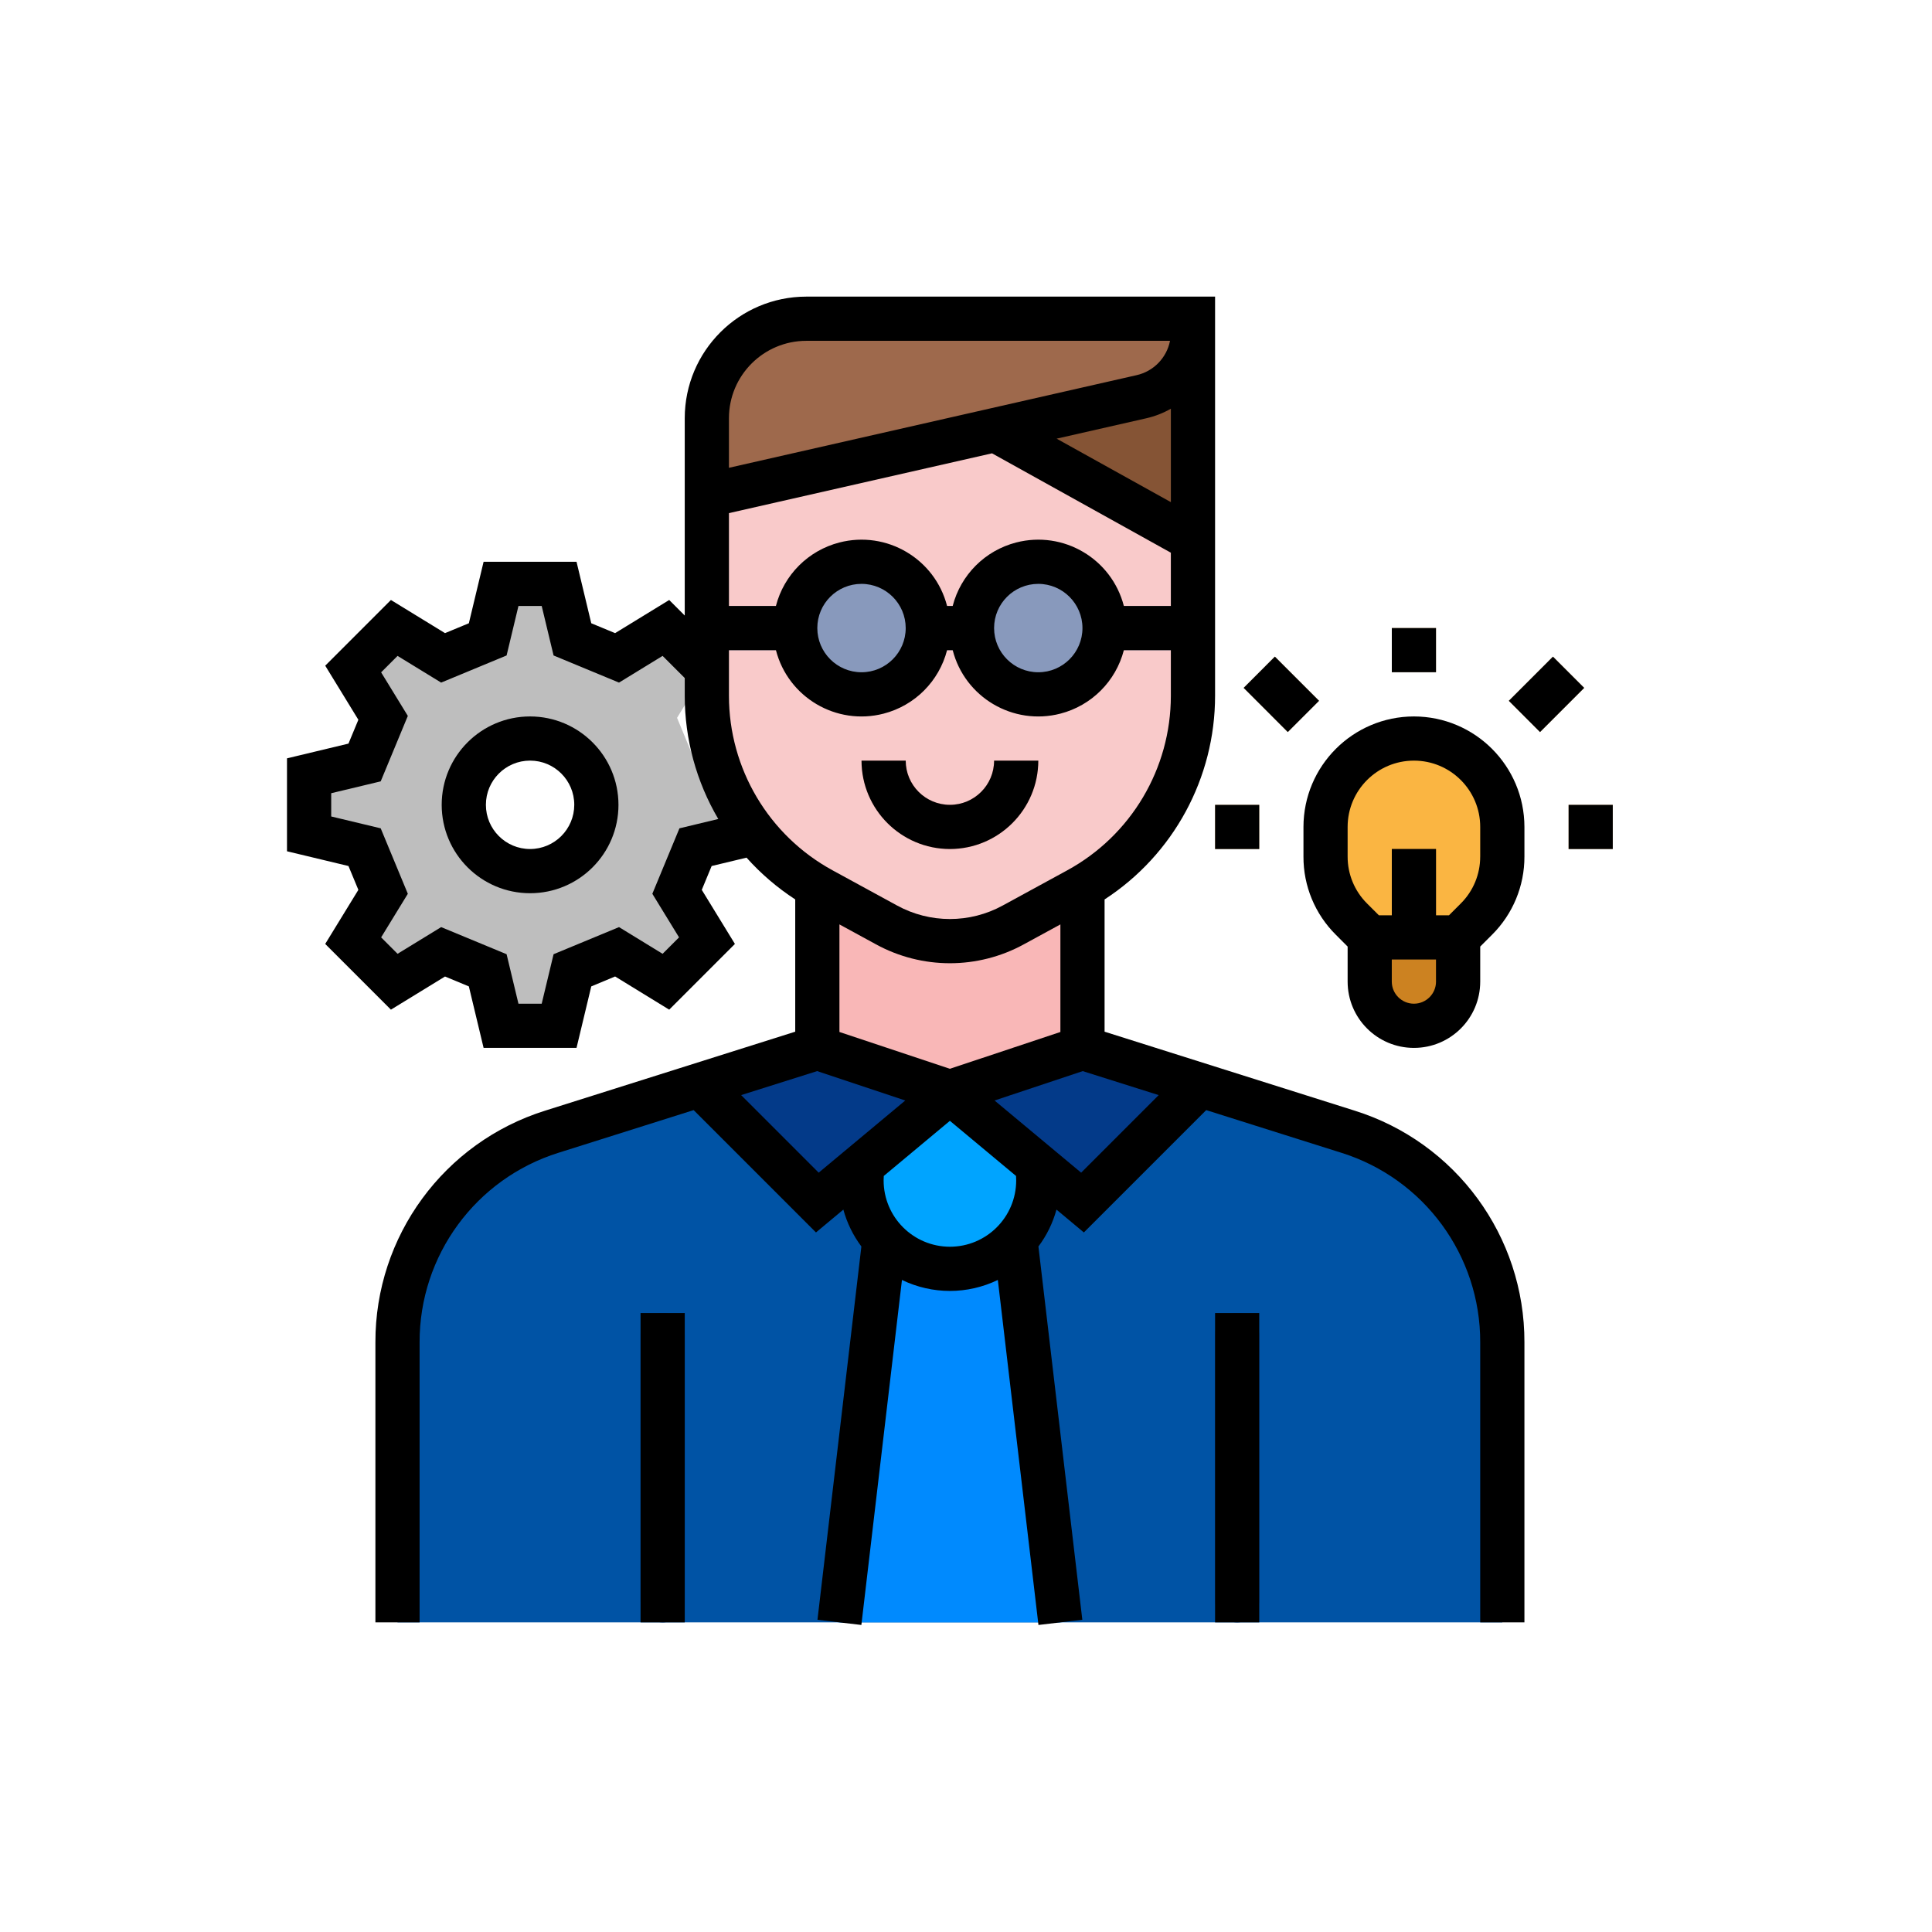 <?xml version="1.0" encoding="UTF-8"?>
<svg xmlns="http://www.w3.org/2000/svg" xmlns:xlink="http://www.w3.org/1999/xlink" version="1.1" x="0px" y="0px" width="100px" height="100px" viewBox="0 0 100 100" xml:space="preserve">
<g id="Layer_1" display="none">
	<g id="Layer_1_1_">
		<path display="inline" fill="#172839" d="M22.038,64.205c2.014-0.014,4.028-0.055,6.042-0.027    c0.896,0.012,1.366,0.592,1.408,1.465c0.036,0.754,0.007,1.51,0.007,2.39c2.597-1.046,5.143-2.005,7.631-3.095    c1.471-0.646,2.89-0.683,4.408-0.28c2.735,0.723,5.487,1.379,8.231,2.063c1.067,0.268,2.135,0.528,3.2,0.811    c2.611,0.687,3.837,2.306,3.787,4.992c-0.003,0.121,0.012,0.242,0.02,0.439c3.188-0.998,6.328-1.98,9.473-2.966    c2.009-0.629,4.014-1.269,6.025-1.884c2.985-0.91,5.901,0.443,6.97,3.223c1.065,2.771-0.179,5.79-3.021,7.059    c-7.485,3.342-14.993,6.637-22.489,9.955c-1.18,0.521-2.354,0.514-3.59,0.205c-6.586-1.646-13.181-3.253-19.768-4.895    c-0.565-0.143-0.89-0.264-0.917,0.553c-0.023,0.729-0.538,1.245-1.3,1.254c-3.118,0.028-6.237,0.038-9.355,0    c-0.893-0.012-1.369-0.626-1.371-1.499c-0.014-6.081-0.015-12.161-0.002-18.241c0.002-0.98,0.542-1.509,1.517-1.563    c0.565-0.032,1.134-0.011,1.7-0.015C21.1,64.323,21.57,64.225,22.038,64.205z M46.731,75.955c-0.009-0.123-0.087-0.13-0.182-0.109    c-0.885-0.479-0.156-1.152-0.145-1.707c0.009-0.447,0.501-0.154,0.771-0.117c1.58,0.213,3.152,0.49,4.735,0.658    c1.628,0.172,2.768-0.826,2.922-2.443c0.038-1.51-0.664-2.448-2.198-2.838c-4.047-1.025-8.101-2.032-12.153-3.041    c-0.719-0.178-1.426-0.147-2.127,0.139c-2.759,1.13-5.52,2.255-8.29,3.354c-0.416,0.164-0.597,0.355-0.577,0.813    c0.041,0.974,0.029,1.95,0.04,2.926c-0.01,2.423,0,4.847-0.042,7.271c-0.011,0.604,0.284,0.697,0.767,0.815    c6.773,1.662,13.544,3.337,20.309,5.04c1.004,0.252,1.896,0.139,2.826-0.277c4.415-1.979,8.844-3.928,13.268-5.883    c2.934-1.297,5.88-2.559,8.791-3.893c2.306-1.057,2.947-3.501,1.512-5.475c-1.105-1.438-2.418-1.807-4.361-1.198    c-5.217,1.631-10.432,3.265-15.645,4.903c-0.598,0.188-1.278,0.295-1.747,0.658c-1.396,1.088-2.915,1.176-4.563,0.907    c-1.3-0.213-2.589-0.521-3.917-0.517L46.731,75.955z M19.349,79.412c0.002,0.65,0.004,1.303,0.006,1.954    c-0.014,0.374,0.003,0.753-0.048,1.122c-0.114,0.828,0.146,1.15,1.051,1.111c1.719-0.078,3.444-0.022,5.167-0.024    c2.204-0.003,2.204-0.005,2.033-2.209c0.003-0.651,0.007-1.302,0.01-1.951c0.002-3.423,0.006-6.847,0.01-10.269    c0.008-0.816-0.004-1.635,0.032-2.449c0.022-0.475-0.105-0.668-0.62-0.662c-2.357,0.023-4.714,0.025-7.071,0.001    c-0.521-0.005-0.636,0.192-0.615,0.662c0.038,0.815,0.025,1.632,0.034,2.45C19.342,72.568,19.345,75.991,19.349,79.412z"></path>
		<path display="inline" fill="#182939" d="M50.667,64.3c-9.718-0.013-17.574-7.905-17.541-17.625    c0.032-9.617,7.897-17.442,17.53-17.444c9.738-0.001,17.604,7.857,17.59,17.574C68.232,56.461,60.344,64.313,50.667,64.3z     M36.336,40.81c-1.392,2.715-1.592,5.613-1.081,8.539c1.522,8.719,9.433,14.234,18.259,12.808    c8.178-1.32,13.916-9.378,12.635-17.806c-0.198-1.309-0.396-2.66-1.267-3.762c0.043-0.432-0.155-0.789-0.358-1.145    c-3.166-5.529-7.92-8.454-14.302-8.279c-6.228,0.171-10.734,3.288-13.62,8.776C36.462,40.203,36.225,40.46,36.336,40.81z"></path>
		<path display="inline" fill="#17293B" d="M58.712,15.96c0.009,1.865,0.009,1.859,1.786,2.42    c7.213,2.278,12.979,6.541,17.374,12.68c0.282,0.395,0.708,0.781-0.062,1.159c-0.539,0.265-0.889,0.872-1.533-0.053    c-4.125-5.902-9.663-9.911-16.553-12.032c-1.004-0.31-1.143-0.28-0.98,0.776c0.275,1.83-0.424,2.856-2.08,3.625    c-1.848,0.856-3.566,1.989-5.322,3.036c-0.455,0.271-0.79,0.3-1.266,0.016c-2.241-1.335-4.502-2.64-6.778-3.917    c-0.478-0.268-0.701-0.554-0.646-1.104c0.045-0.436,0.007-0.881,0.006-1.322c-0.004-1.598,0.165-1.498-1.408-0.988    c-6.784,2.198-12.214,6.243-16.316,12.079c-0.155,0.219-0.214,0.727-0.621,0.548c-0.48-0.211-0.949-0.52-1.311-0.895    c-0.153-0.157,0.206-0.473,0.361-0.694c4.573-6.533,10.682-10.936,18.346-13.145c0.73-0.211,1.108-0.477,0.953-1.263    c-0.425-2.145,0.411-3.459,2.449-4.331c1.751-0.748,3.352-1.855,4.994-2.847c0.441-0.267,0.747-0.255,1.183,0.004    c2.081,1.237,4.163,2.478,6.296,3.621c0.855,0.459,1.313,0.979,1.135,1.964C58.678,15.513,58.712,15.739,58.712,15.96z     M44.645,18.665c-0.021,0-0.041,0-0.062,0c0,0.946,0.024,1.892-0.009,2.836c-0.018,0.5,0.141,0.801,0.592,1.051    c1.624,0.901,3.236,1.825,4.827,2.784c0.488,0.294,0.858,0.335,1.366,0.028c1.589-0.963,3.203-1.882,4.824-2.79    c0.435-0.243,0.64-0.522,0.616-1.041c-0.041-0.975-0.008-1.954-0.015-2.93c-0.01-1.133,0.302-2.419-0.137-3.355    c-0.461-0.989-1.873-1.265-2.861-1.866c-0.995-0.603-1.997-1.543-3.042-1.612c-1.098-0.072-2.095,1.007-3.125,1.601    c-1.004,0.579-2.417,0.899-2.875,1.853C44.291,16.168,44.645,17.502,44.645,18.665z"></path>
		<path display="inline" fill="#1E2F40" d="M80.559,39.942c-0.645-0.304-0.797-1.017-0.759-1.457    c0.054-0.624,0.915-0.819,1.375-0.792c0.647,0.04,0.765,0.902,0.759,1.383C81.927,39.821,81.01,39.535,80.559,39.942z"></path>
		<path display="inline" fill="#1E2F40" d="M82.814,47.704c-1.293,0.347-0.998-0.586-1.067-1.091    c-0.169-1.234,0.907-0.72,1.368-0.773c0.972-0.112,0.466,0.806,0.576,1.229C83.95,48.043,83.043,47.572,82.814,47.704z"></path>
		<path display="inline" fill="#1E2F40" d="M19.377,54.214c0.662,0.354,0.592,1.071,0.537,1.522    c-0.094,0.768-0.956,0.613-1.413,0.574c-0.791-0.072-0.581-0.932-0.565-1.397C17.97,53.963,18.906,54.665,19.377,54.214z"></path>
		<path display="inline" fill="#17293B" d="M83.787,50.825c0.02,0.692,0.174,1.224-0.734,1.149    c-0.777-0.063-1.201-0.086-1.188-1.099c0.015-1.111,0.662-0.832,1.269-0.901C84.105,49.865,83.766,50.544,83.787,50.825z"></path>
		<path display="inline" fill="#1E2F40" d="M23.395,34.972c-0.511,0.498-0.437,1.41-1.085,1.394c-0.47-0.011-1.358-0.253-1.36-0.827    c-0.002-0.469,0.255-1.369,0.916-1.399C22.344,34.118,22.847,34.652,23.395,34.972z"></path>
		<path display="inline" fill="#1E2F40" d="M18.545,47.993c-0.324-0.114-1.154,0.304-0.882-0.623    c0.134-0.458-0.393-1.485,0.779-1.244c0.424,0.087,1.316-0.298,1.163,0.698C19.521,47.363,19.907,48.464,18.545,47.993z"></path>
		<path display="inline" fill="#1E2F40" d="M82.041,60.377c-0.489-0.523-1.493-0.116-1.465-0.992    c0.014-0.438-0.063-1.31,0.672-1.292c0.454,0.011,1.324-0.091,1.389,0.681C82.68,59.286,82.48,59.886,82.041,60.377z"></path>
		<path display="inline" fill="#1E2F40" d="M83.178,43.217c-0.369,0.572-1.07,0.563-1.533,0.523    c-0.733-0.064-0.662-0.977-0.615-1.399c0.087-0.76,1.056-0.706,1.496-0.648C83.174,41.777,82.876,42.675,83.178,43.217z"></path>
		<path display="inline" fill="#1E2F40" d="M20.288,42.804c-0.305,0.333,0.221,1.318-0.762,1.183    c-0.441-0.061-1.331,0.236-1.275-0.596c0.031-0.454-0.25-1.421,0.727-1.412C19.875,41.987,20.329,42.337,20.288,42.804z"></path>
		<path display="inline" fill="#1E2F40" d="M82.195,54.05c0.356,0.419,1.382-0.31,1.279,0.696c-0.045,0.431,0.399,1.498-0.725,1.318    c-0.436-0.066-1.471,0.313-1.23-0.83C81.609,54.811,81.336,54.107,82.195,54.05z"></path>
		<path display="inline" fill="#1E2F40" d="M19.468,60.512c-0.585-0.373-0.692-1.061-0.666-1.533    c0.043-0.771,0.965-0.654,1.412-0.653c0.75,0,0.718,0.948,0.687,1.368C20.852,60.363,19.953,60.148,19.468,60.512z"></path>
		<path display="inline" fill="#1E2F40" d="M22.038,64.205c-0.467,0.02-0.938,0.118-1.397-0.059    c-0.058-0.145-0.135-0.282-0.17-0.434c-0.083-0.347-0.543-0.748-0.279-0.99c0.364-0.334,0.928-0.604,1.414-0.617    c0.525-0.016,0.472,0.688,0.71,1.053c0.149,0.229,0.297,0.515-0.112,0.666C22.002,63.9,21.849,63.973,22.038,64.205z"></path>
		<path display="inline" fill="#1E2F40" d="M20.126,37.875c0.44,0.407,1.381,0.175,1.359,0.9c-0.012,0.422,0,1.361-0.772,1.322    c-0.462-0.023-1.357,0.006-1.357-0.755C19.356,38.869,19.472,38.178,20.126,37.875z"></path>
		<path display="inline" fill="#1E2F40" d="M81.381,62.689c-0.354,0.504-0.298,1.23-0.9,1.479c-0.319,0.131-1.521-0.764-1.412-0.958    c0.258-0.454,0.177-1.294,0.816-1.284C80.366,61.934,81.029,62.12,81.381,62.689z"></path>
		<path display="inline" fill="#1E2F40" d="M80.359,35.423c-0.379,0.349-0.973,0.745-1.452,0.709    c-0.584-0.042-0.888-0.905-0.856-1.354c0.036-0.561,0.879-0.644,1.358-0.951C79.535,33.748,80.387,35.064,80.359,35.423z"></path>
		<path display="inline" fill="#1E2F40" d="M79.497,66.473c-0.325,0.455-0.442,1.293-0.988,1.348    c-0.478,0.049-1.071-0.43-1.411-0.935c-0.105-0.159,0.789-1.405,0.965-1.407C78.271,65.475,79.493,66.3,79.497,66.473z"></path>
		<path display="inline" fill="#17293B" d="M18.542,52.134c-0.56,0.065-1.134,0.189-0.936-0.593c0.113-0.445-0.574-1.337,0.581-1.26    c0.499,0.033,1.309-0.443,1.308,0.713C19.494,51.786,19.521,52.413,18.542,52.134z"></path>
		<path display="inline" fill="#FCCA35" d="M76.954,71.188c1.437,1.975,0.794,4.418-1.511,5.476    c-2.912,1.334-5.858,2.596-8.791,3.894c-4.424,1.954-8.854,3.902-13.269,5.883c-0.93,0.416-1.821,0.528-2.825,0.276    c-6.765-1.702-13.536-3.378-20.31-5.04c-0.483-0.117-0.778-0.213-0.767-0.814c0.042-2.424,0.033-4.848,0.042-7.271    c2.48-1.064,5.021-2.01,7.419-3.234c1.958-1,3.82-1.035,5.9-0.558c3.973,0.912,7.989,1.64,11.986,2.438    c-0.154,1.617-1.294,2.615-2.922,2.443c-1.583-0.168-3.155-0.445-4.735-0.658c-0.27-0.037-0.762-0.33-0.771,0.117    c-0.011,0.555-0.74,1.229,0.145,1.707c0.061,0.035,0.121,0.072,0.182,0.109l-0.01-0.012c-0.129,0.412,0.104,0.732,0.283,1.057    c1.311,2.357,3.931,3.35,6.563,2.424C61.37,76.689,69.16,73.934,76.954,71.188z"></path>
		<path display="inline" fill="#4FA1D7" d="M27.578,69.146c-0.004,3.422-0.008,6.846-0.01,10.268    c-0.782-0.159-0.928,0.229-0.91,0.923c0.017,0.654-0.004,1.208,0.899,1.029c0.172,2.204,0.172,2.206-2.032,2.209    c-1.723,0.002-3.448-0.054-5.167,0.024c-0.904,0.039-1.165-0.283-1.051-1.111c0.051-0.369,0.034-0.748,0.048-1.122    c0.894,0.175,0.909-0.353,0.927-1.031c0.019-0.724-0.166-1.071-0.933-0.923c-0.003-3.421-0.007-6.844-0.011-10.264    c0.808-0.004,1.616-0.006,2.423-0.008c0.345,1.172,0.889,1.734,1.71,1.674c0.983-0.072,1.509-0.662,1.645-1.619    C25.937,69.18,26.758,69.163,27.578,69.146z M22.552,80.449c-0.232,0.746,0.111,0.916,0.863,0.949    c0.881,0.041,1.025-0.295,1.032-1.082c0.007-0.778-0.261-0.926-0.975-0.938C22.669,79.366,22.351,79.614,22.552,80.449z"></path>
		<path display="inline" fill="#FBFAF9" d="M76.954,71.188c-7.794,2.746-15.584,5.504-23.386,8.236    c-2.635,0.926-5.253-0.064-6.564-2.424c-0.179-0.322-0.413-0.645-0.283-1.057c1.329-0.006,2.619,0.303,3.917,0.516    c1.646,0.268,3.168,0.18,4.563-0.907c0.469-0.364,1.15-0.472,1.747-0.659c5.213-1.64,10.428-3.271,15.644-4.902    C74.536,69.382,75.848,69.75,76.954,71.188z"></path>
		<path display="inline" fill="#FBFAF9" d="M54.832,72.236c-3.997-0.803-8.013-1.528-11.986-2.44c-2.08-0.479-3.942-0.442-5.9,0.558    c-2.398,1.227-4.939,2.168-7.419,3.234c-0.01-0.977,0.001-1.952-0.04-2.926c-0.02-0.457,0.161-0.648,0.577-0.813    c2.771-1.103,5.531-2.228,8.29-3.355c0.701-0.286,1.408-0.314,2.127-0.137c4.052,1.006,8.105,2.014,12.153,3.041    C54.168,69.786,54.87,70.727,54.832,72.236z"></path>
		<path display="inline" fill="#FBFAF9" d="M21.761,69.141c-0.808,0.002-1.616,0.006-2.423,0.008    c-0.009-0.816,0.004-1.635-0.034-2.448c-0.021-0.47,0.094-0.667,0.615-0.662c2.357,0.022,4.714,0.021,7.071-0.001    c0.515-0.008,0.643,0.188,0.62,0.662c-0.037,0.813-0.024,1.633-0.032,2.447c-0.82,0.019-1.642,0.033-2.461,0.049    c-0.313-1.174-0.788-1.648-1.681-1.615C22.441,67.611,21.96,68.236,21.761,69.141z"></path>
		<path display="inline" fill="#F6F6F3" d="M19.349,79.412c0.768-0.148,0.952,0.199,0.933,0.923    c-0.018,0.681-0.033,1.206-0.927,1.031C19.353,80.715,19.351,80.063,19.349,79.412z"></path>
		<path display="inline" fill="#F6F6F3" d="M27.557,81.366c-0.903,0.179-0.882-0.375-0.899-1.029    c-0.018-0.692,0.128-1.082,0.91-0.923C27.564,80.064,27.561,80.715,27.557,81.366z"></path>
		<path display="inline" fill="#FBFAF9" d="M46.731,75.955c-0.061-0.037-0.122-0.074-0.182-0.109    C46.644,75.825,46.722,75.832,46.731,75.955z"></path>
		<path display="inline" fill="#FACA34" d="M64.883,40.588c0.871,1.103,1.066,2.453,1.268,3.762    c1.279,8.427-4.457,16.486-12.635,17.806c-8.828,1.426-16.738-4.088-18.26-12.808c-0.511-2.925-0.311-5.823,1.081-8.539    c0.35-0.147,0.463-0.498,0.656-0.777c5.532-8.03,16.665-9.606,24.229-3.447C62.645,37.745,63.725,39.198,64.883,40.588z     M38.927,46.726c-0.019,6.469,5.208,11.784,11.628,11.825c6.564,0.041,11.872-5.203,11.894-11.752    c0.021-6.506-5.246-11.82-11.726-11.828C44.223,34.962,38.946,40.221,38.927,46.726z"></path>
		<path display="inline" fill="#F9F8F6" d="M64.883,40.588c-1.158-1.39-2.238-2.843-3.662-4.003    c-7.563-6.159-18.696-4.583-24.229,3.447c-0.192,0.279-0.306,0.63-0.656,0.777c-0.112-0.349,0.126-0.606,0.265-0.868    c2.886-5.488,7.392-8.605,13.62-8.776c6.382-0.175,11.138,2.75,14.302,8.279C64.729,39.799,64.926,40.156,64.883,40.588z"></path>
		<path display="inline" fill="#4FA1D7" d="M44.645,18.665c0-1.163-0.354-2.497,0.1-3.441c0.459-0.954,1.871-1.274,2.875-1.853    c1.03-0.593,2.027-1.673,3.125-1.601c1.045,0.069,2.047,1.009,3.042,1.612c0.988,0.601,2.4,0.876,2.863,1.866    c0.437,0.936,0.125,2.223,0.135,3.355c0.007,0.977-0.026,1.955,0.015,2.93c0.021,0.518-0.184,0.797-0.618,1.041    c-1.619,0.908-3.233,1.827-4.822,2.79c-0.508,0.308-0.878,0.266-1.366-0.028c-1.591-0.958-3.203-1.882-4.827-2.784    c-0.451-0.25-0.61-0.551-0.592-1.051c0.034-0.944,0.009-1.89,0.009-2.836C44.604,18.665,44.625,18.665,44.645,18.665z     M54.656,17.213c-0.297-0.495-0.688-0.863-1.113-1.174c-0.322-0.236-0.497,0.139-0.684,0.317c-0.633,0.61-1.25,1.24-1.873,1.863    c-1.277,1.278-1.297,1.3-2.64,0.111c-0.682-0.605-0.847,0.133-1.175,0.386c-0.333,0.256-0.736,0.541-0.197,1.038    c0.762,0.703,1.492,1.444,2.204,2.199c0.333,0.353,0.542,0.258,0.836-0.042c1.411-1.435,2.841-2.851,4.265-4.276    C54.409,17.505,54.523,17.361,54.656,17.213z"></path>
		<path display="inline" fill="#172839" d="M21.761,69.141c0.199-0.904,0.68-1.526,1.674-1.563c0.894-0.033,1.368,0.441,1.681,1.617    c-0.136,0.957-0.662,1.547-1.645,1.619C22.65,70.877,22.106,70.313,21.761,69.141z"></path>
		<path display="inline" fill="#F7FAFC" d="M22.552,80.449c-0.201-0.835,0.118-1.083,0.92-1.07c0.714,0.012,0.982,0.159,0.975,0.938    c-0.006,0.787-0.15,1.123-1.032,1.082C22.663,81.365,22.319,81.195,22.552,80.449z"></path>
		<path display="inline" fill="#182837" d="M38.927,46.726c0.019-6.505,5.296-11.763,11.796-11.755    c6.479,0.008,11.745,5.322,11.726,11.828c-0.021,6.549-5.328,11.793-11.894,11.752C44.135,58.51,38.909,53.195,38.927,46.726z     M42.138,42.183c-0.265,0.301-0.529,0.588-0.679,0.986c-1.463,3.883-0.429,8.187,2.655,10.961c3.023,2.72,7.429,3.285,11.088,1.42    c3.646-1.858,5.78-5.822,5.286-9.945c-0.147-1.235-0.34-2.499-1.288-3.456c0.124-0.355-0.112-0.6-0.278-0.857    c-3.855-5.975-12.973-5.83-16.624,0.271C42.195,41.732,41.848,41.894,42.138,42.183z"></path>
		<path display="inline" fill="#F7FAFC" d="M54.656,17.213c-0.133,0.148-0.247,0.292-0.377,0.422    c-1.422,1.425-2.854,2.842-4.264,4.276c-0.295,0.3-0.503,0.395-0.836,0.042c-0.712-0.754-1.442-1.496-2.204-2.199    c-0.539-0.497-0.137-0.782,0.197-1.038c0.328-0.253,0.494-0.991,1.175-0.386c1.343,1.189,1.362,1.167,2.641-0.111    c0.621-0.623,1.238-1.252,1.873-1.863c0.186-0.178,0.359-0.553,0.683-0.317C53.968,16.351,54.359,16.718,54.656,17.213z"></path>
		<path display="inline" fill="#FCCA37" d="M59.199,42.149c0.949,0.957,1.141,2.221,1.289,3.456    c0.494,4.124-1.641,8.086-5.287,9.945c-3.659,1.865-8.064,1.3-11.088-1.42c-3.083-2.774-4.118-7.079-2.655-10.961    c0.15-0.398,0.414-0.685,0.679-0.987c0.389-0.171,0.613-0.528,0.9-0.813c3.294-3.265,8.283-4.087,12.441-2.056    C56.909,40.014,58.034,41.106,59.199,42.149z M53.395,44.903c0.174-0.1,0.771,0.39,0.862-0.388    c0.147-1.248-0.593-2.766-1.747-3.316c-0.511-0.243-0.835-0.474-0.738-1.094c0.121-0.798-0.478-0.638-0.92-0.634    c-0.436,0.004-1.046-0.185-0.915,0.626c0.104,0.625-0.214,0.85-0.742,1.071c-1.11,0.467-1.684,1.344-1.75,2.571    c-0.076,1.425,0.522,2.438,1.783,3.045c0.791,0.382,1.629,0.667,2.424,1.042c0.492,0.231,0.774,0.659,0.703,1.225    c-0.072,0.552-0.42,0.879-0.955,1.05c-1.276,0.405-2.242-0.197-2.389-1.581c-0.109-1.026-0.85-0.422-1.292-0.546    c-0.471-0.131-0.643,0.123-0.649,0.62c-0.019,1.489,0.741,2.661,2.182,3.19c0.409,0.149,0.766,0.268,0.667,0.813    c-0.138,0.756,0.377,0.702,0.867,0.693c0.496-0.01,1.083,0.127,0.967-0.705c-0.063-0.462,0.169-0.664,0.576-0.818    c1.319-0.51,1.978-1.479,1.967-2.909c-0.011-1.443-0.776-2.341-2.032-2.896c-0.746-0.33-1.513-0.617-2.255-0.956    c-0.571-0.262-0.725-0.771-0.619-1.346c0.11-0.604,0.531-0.898,1.121-0.974c1.015-0.129,1.681,0.346,1.708,1.387    C52.236,44.849,52.514,45.1,53.395,44.903z"></path>
		<path display="inline" fill="#F6F6F3" d="M59.199,42.149c-1.165-1.043-2.29-2.135-3.721-2.835    c-4.158-2.031-9.146-1.209-12.441,2.056c-0.287,0.284-0.512,0.641-0.9,0.813c-0.289-0.289,0.058-0.45,0.16-0.62    c3.651-6.101,12.77-6.246,16.624-0.271C59.087,41.549,59.323,41.794,59.199,42.149z"></path>
		<path display="inline" fill="#FDFCFA" d="M53.395,44.903c-0.881,0.197-1.156-0.054-1.177-0.828    c-0.026-1.042-0.694-1.516-1.708-1.387c-0.59,0.076-1.011,0.37-1.121,0.974c-0.106,0.576,0.048,1.084,0.619,1.346    c0.742,0.339,1.51,0.626,2.254,0.956c1.256,0.555,2.022,1.454,2.033,2.896c0.012,1.43-0.646,2.399-1.967,2.908    c-0.407,0.155-0.641,0.357-0.576,0.819c0.116,0.832-0.473,0.695-0.967,0.705c-0.49,0.009-1.005,0.062-0.867-0.694    c0.1-0.547-0.257-0.664-0.667-0.813c-1.441-0.529-2.201-1.701-2.182-3.19c0.006-0.497,0.178-0.75,0.649-0.62    c0.442,0.124,1.183-0.48,1.292,0.546c0.147,1.384,1.113,1.985,2.389,1.581c0.537-0.17,0.885-0.498,0.955-1.05    c0.073-0.566-0.211-0.994-0.703-1.225c-0.795-0.374-1.631-0.66-2.422-1.042c-1.261-0.608-1.859-1.621-1.783-3.045    c0.066-1.228,0.64-2.104,1.75-2.571c0.528-0.221,0.846-0.446,0.742-1.071c-0.133-0.811,0.479-0.622,0.915-0.626    c0.443-0.004,1.043-0.165,0.92,0.634C51.675,40.727,52,40.957,52.51,41.2c1.154,0.55,1.896,2.069,1.747,3.316    C54.166,45.293,53.568,44.803,53.395,44.903z"></path>
	</g>
	<g id="Layer_2">
		<path display="inline" fill="#020202" d="M50.717,78.867c-2.067,0-4.134,0.003-6.201-0.002c-0.963-0.001-1.341-0.381-1.341-1.348    c-0.003-4.136-0.003-8.271,0-12.404c0-0.969,0.377-1.344,1.342-1.348c1.55-0.005,3.101-0.014,4.651,0.008    c0.374,0.004,0.502-0.088,0.487-0.478c-0.031-0.786-0.024-1.573-0.002-2.358c0.009-0.321-0.082-0.424-0.41-0.416    c-0.876,0.021-1.753,0.015-2.629,0.006c-0.881-0.008-1.267-0.397-1.283-1.272c-0.009-0.539,0.175-1.207-0.078-1.579    c-0.245-0.361-0.942-0.408-1.432-0.613c-0.66-0.276-1.334-0.533-1.959-0.875c-0.399-0.217-0.63-0.16-0.903,0.166    c-0.258,0.308-0.561,0.582-0.86,0.853c-0.535,0.485-1.111,0.513-1.619,0.011c-2.014-1.988-4.016-3.992-6.006-6.006    c-0.533-0.538-0.497-1.09,0.035-1.659c0.396-0.424,1.033-0.799,1.125-1.279c0.084-0.44-0.439-0.984-0.652-1.5    c-0.273-0.661-0.518-1.336-0.748-2.014c-0.1-0.293-0.237-0.43-0.568-0.409c-0.47,0.028-0.944,0.018-1.415-0.005    c-0.67-0.033-1.09-0.439-1.093-1.115c-0.013-2.854-0.014-5.708,0-8.561c0.003-0.671,0.433-1.054,1.107-1.107    c0.614-0.049,1.375,0.268,1.804-0.136c0.391-0.369,0.423-1.106,0.65-1.665c0.236-0.58,0.491-1.156,0.787-1.706    c0.176-0.327,0.193-0.544-0.108-0.8c-0.341-0.29-0.651-0.62-0.952-0.953c-0.462-0.511-0.486-1.075-0.004-1.563    c2.005-2.03,4.023-4.049,6.052-6.055c0.51-0.504,1.064-0.459,1.615,0.029c0.448,0.396,0.773,1.118,1.322,1.155    c0.504,0.034,1.038-0.457,1.569-0.695c0.429-0.192,0.867-0.366,1.309-0.525c1.012-0.365,1.012-0.36,1.021-1.453    c0.002-0.314-0.034-0.639,0.032-0.94c0.119-0.541,0.488-0.863,1.053-0.865c2.876-0.009,5.752-0.012,8.629,0.003    c0.636,0.003,1.022,0.431,1.073,1.068c0.002,0.022,0.006,0.046,0.001,0.067c-0.33,1.44,0.306,2.144,1.706,2.402    c0.576,0.106,1.132,0.431,1.646,0.74c0.479,0.288,0.752,0.18,1.125-0.2c1.52-1.553,1.619-1.538,3.146-0.013    c1.668,1.668,3.339,3.334,5.006,5.004c0.823,0.826,0.821,1.272,0.005,2.097c-0.996,1.005-0.98,0.999-0.419,2.28    c0.321,0.737,0.608,1.493,0.862,2.256c0.119,0.355,0.275,0.504,0.66,0.472c0.424-0.036,0.854-0.015,1.279,0    c0.723,0.025,1.154,0.417,1.157,1.121c0.015,2.854,0.015,5.708-0.001,8.561c-0.004,0.67-0.438,1.049-1.109,1.105    c-0.615,0.05-1.375-0.271-1.804,0.14c-0.39,0.374-0.421,1.107-0.649,1.666c-0.246,0.6-0.518,1.192-0.816,1.767    c-0.146,0.285-0.143,0.47,0.1,0.688c0.334,0.299,0.646,0.626,0.949,0.956c0.508,0.549,0.551,1.098,0.044,1.61    c-2.003,2.032-4.021,4.051-6.053,6.055c-0.513,0.507-1.069,0.465-1.61-0.041c-0.427-0.397-0.797-1.063-1.271-1.144    c-0.467-0.079-1.027,0.446-1.563,0.668c-0.641,0.265-1.292,0.509-1.951,0.722c-0.33,0.105-0.463,0.262-0.437,0.615    c0.03,0.424,0.012,0.854-0.001,1.279c-0.023,0.787-0.426,1.184-1.227,1.195c-0.854,0.011-1.707,0.02-2.562-0.006    c-0.38-0.012-0.563,0.039-0.538,0.496c0.045,0.76,0.037,1.526,0.003,2.289c-0.019,0.409,0.142,0.469,0.498,0.465    c1.528-0.018,3.058-0.01,4.585-0.006c1.021,0.002,1.396,0.363,1.396,1.359c0.004,4.134,0.004,8.27,0,12.402    c-0.002,0.962-0.383,1.336-1.354,1.337C54.854,78.87,52.784,78.867,50.717,78.867z M39.329,23.04    c-0.196,0.021-0.292,0.154-0.401,0.263c-1.288,1.286-2.568,2.58-3.867,3.854c-0.277,0.271-0.253,0.43,0.002,0.707    c0.993,1.074,1.07,1.745,0.418,3.04c-0.495,0.983-0.929,1.989-1.246,3.047c-0.367,1.227-1.072,1.752-2.379,1.757    c-0.456,0.002-0.562,0.153-0.557,0.581c0.021,1.774,0.019,3.55,0,5.325c-0.004,0.414,0.077,0.589,0.547,0.591    c1.317,0.005,2.021,0.524,2.385,1.747c0.323,1.081,0.77,2.105,1.272,3.109c0.61,1.22,0.539,1.971-0.391,2.929    c-0.349,0.36-0.282,0.546,0.034,0.854c1.239,1.208,2.465,2.43,3.669,3.672c0.337,0.349,0.53,0.394,0.905,0.023    c0.9-0.885,1.681-0.973,2.813-0.405c1.045,0.523,2.116,0.972,3.231,1.328c1.231,0.396,1.707,1.062,1.711,2.345    c0.001,0.433,0.109,0.582,0.561,0.575c1.775-0.022,3.551-0.024,5.325,0.001c0.47,0.008,0.609-0.123,0.606-0.6    c-0.007-1.245,0.539-1.979,1.73-2.33c1.081-0.32,2.106-0.768,3.11-1.27c1.252-0.631,1.965-0.56,2.979,0.418    c0.361,0.349,0.533,0.215,0.804-0.059c1.231-1.248,2.464-2.495,3.724-3.715c0.34-0.331,0.321-0.52,0-0.855    c-0.901-0.934-0.983-1.695-0.396-2.872c0.492-0.983,0.944-1.983,1.259-3.042c0.396-1.325,1.047-1.836,2.439-1.856    c0.422-0.006,0.529-0.138,0.525-0.542c-0.02-1.798-0.021-3.596,0.002-5.393c0.006-0.458-0.153-0.557-0.58-0.558    c-1.263-0.003-1.979-0.524-2.342-1.715c-0.334-1.101-0.785-2.147-1.298-3.172c-0.604-1.21-0.522-1.936,0.427-2.922    c0.324-0.339,0.267-0.515-0.029-0.806c-1.254-1.226-2.494-2.464-3.719-3.719c-0.313-0.321-0.5-0.372-0.854-0.028    c-0.943,0.915-1.708,1.003-2.868,0.415c-1.022-0.519-2.067-0.972-3.171-1.3c-1.214-0.36-1.729-1.069-1.747-2.388    c-0.005-0.396-0.094-0.55-0.522-0.545c-1.819,0.022-3.641,0.018-5.459,0.002c-0.374-0.003-0.496,0.104-0.507,0.491    c-0.043,1.477-0.473,2.034-1.891,2.482c-1.03,0.326-2.016,0.751-2.98,1.234c-1.22,0.611-1.935,0.512-2.938-0.396    C39.555,23.24,39.438,23.137,39.329,23.04z M45.332,71.282c0,1.616,0.01,3.235-0.007,4.853c-0.005,0.399,0.044,0.59,0.53,0.586    c3.257-0.022,6.516-0.018,9.774-0.004c0.37,0.001,0.499-0.084,0.498-0.479c-0.016-3.28-0.016-6.562,0-9.842    c0.001-0.395-0.126-0.481-0.498-0.479c-3.258,0.013-6.516,0.019-9.773-0.005c-0.484-0.004-0.536,0.186-0.531,0.585    C45.342,68.092,45.332,69.688,45.332,71.282z"></path>
		<path display="inline" fill="#030303" d="M62.021,65.922c0.832,0.244,1.511-0.215,2.158-0.936    c0.883-0.983,1.872-1.873,2.791-2.827c0.387-0.403,0.813-0.567,1.371-0.562c1.908,0.022,3.817-0.002,5.725,0.019    c0.398,0.005,0.563-0.111,0.713-0.495c0.764-1.955,2.779-3.07,4.746-2.678c2.095,0.421,3.548,2.142,3.559,4.215    c0.01,2.105-1.445,3.85-3.568,4.271c-1.961,0.391-3.979-0.731-4.738-2.691c-0.154-0.397-0.34-0.484-0.723-0.48    c-1.707,0.018-3.412,0.02-5.119-0.001c-0.369-0.004-0.619,0.113-0.873,0.373c-1.131,1.154-2.287,2.283-3.42,3.437    c-0.354,0.36-0.742,0.537-1.254,0.521c-0.83-0.025-1.662-0.029-2.492,0.002c-0.395,0.016-0.521-0.121-0.467-0.49    c0.014-0.088,0.002-0.179,0.002-0.27C60.432,65.922,60.432,65.922,62.021,65.922z M78.779,64.843    c1.16-0.005,2.135-0.971,2.146-2.133c0.012-1.19-0.976-2.187-2.166-2.181c-1.168,0.004-2.135,0.965-2.146,2.133    C76.602,63.854,77.589,64.848,78.779,64.843z"></path>
		<path display="inline" fill="#030303" d="M62.27,74.552c1.359-0.323,2.301,0.3,3.162,1.285c0.824,0.944,1.771,1.783,2.648,2.683    c0.232,0.238,0.461,0.36,0.813,0.356c1.729-0.021,3.457-0.022,5.187,0.001c0.409,0.006,0.56-0.135,0.705-0.508    c0.821-2.085,3.011-3.166,5.149-2.583c2.041,0.557,3.44,2.688,3.116,4.746c-0.354,2.241-2.241,3.841-4.481,3.714    c-1.799-0.102-3.078-1.041-3.766-2.698c-0.186-0.446-0.396-0.537-0.826-0.532c-1.863,0.021-3.728-0.01-5.59,0.021    c-0.613,0.011-1.063-0.19-1.482-0.626c-1.075-1.114-2.195-2.186-3.271-3.299c-0.29-0.301-0.578-0.436-0.994-0.408    c-0.56,0.033-1.123-0.016-1.684,0.016c-0.389,0.021-0.536-0.054-0.536-0.498c0-1.668-0.021-1.668,1.647-1.668    C62.134,74.552,62.2,74.552,62.27,74.552z M80.927,79.93c-0.009-1.164-0.976-2.132-2.14-2.142    c-1.196-0.009-2.182,0.976-2.174,2.172c0.008,1.164,0.975,2.133,2.138,2.144C79.939,82.111,80.934,81.119,80.927,79.93z"></path>
		<path display="inline" fill="#030303" d="M29.965,63.766c-0.808,0-1.618,0.032-2.424-0.012c-0.493-0.027-0.73,0.104-0.927,0.594    c-0.735,1.838-2.671,2.92-4.54,2.616c-2.013-0.329-3.53-1.924-3.699-3.89c-0.172-2,1.039-3.838,2.948-4.477    c2.147-0.722,4.457,0.32,5.304,2.453c0.189,0.479,0.426,0.569,0.875,0.563c1.863-0.02,3.727,0.011,5.59-0.018    c0.588-0.009,1.021,0.187,1.425,0.6c1.094,1.128,2.228,2.218,3.323,3.346c0.273,0.281,0.542,0.412,0.935,0.389    c0.537-0.033,1.082,0.036,1.615-0.021c0.563-0.06,0.646,0.175,0.637,0.668c-0.027,1.503-0.007,1.519-1.542,1.5    c-2.63-0.032-1.772,0.335-3.664-1.509c-0.82-0.799-1.637-1.604-2.426-2.434c-0.274-0.287-0.551-0.391-0.938-0.378    C31.627,63.784,30.796,63.766,29.965,63.766z M24.834,62.675c-0.005-1.164-0.971-2.134-2.134-2.146    c-1.197-0.012-2.184,0.97-2.179,2.168c0.005,1.162,0.97,2.135,2.133,2.146C23.844,64.854,24.84,63.864,24.834,62.675z"></path>
		<path display="inline" fill="#030303" d="M39.396,76.71c-0.807-0.239-1.466,0.207-2.101,0.909    c-0.917,1.016-1.929,1.943-2.888,2.921c-0.336,0.343-0.713,0.495-1.198,0.492c-1.931-0.017-3.862,0.006-5.792-0.019    c-0.424-0.006-0.602,0.115-0.763,0.523c-0.826,2.084-3.033,3.158-5.161,2.561c-2.043-0.574-3.427-2.705-3.092-4.762    c0.366-2.243,2.253-3.826,4.499-3.691c1.8,0.107,3.067,1.06,3.755,2.715c0.17,0.408,0.35,0.522,0.769,0.518    c1.706-0.023,3.413-0.021,5.119-0.002c0.346,0.004,0.581-0.104,0.817-0.346c1.148-1.168,2.319-2.315,3.469-3.483    c0.336-0.341,0.705-0.514,1.193-0.501c0.853,0.023,1.707,0.025,2.559-0.002c0.361-0.011,0.489,0.104,0.438,0.451    c-0.013,0.088-0.002,0.18-0.002,0.27C41.018,76.71,41.018,76.71,39.396,76.71z M24.834,79.968c0.011-1.165-0.939-2.151-2.101-2.18    c-1.196-0.028-2.2,0.94-2.212,2.134c-0.011,1.192,0.977,2.186,2.167,2.182C23.851,82.098,24.823,81.13,24.834,79.968z"></path>
		<path display="inline" fill="#020202" d="M63.768,70.236c0.899,0,1.799-0.021,2.696,0.01c0.413,0.015,0.606-0.086,0.772-0.51    c0.813-2.088,3.019-3.168,5.154-2.577c2.045,0.563,3.438,2.7,3.104,4.758c-0.364,2.247-2.256,3.836-4.499,3.699    c-1.801-0.11-3.069-1.062-3.758-2.72c-0.172-0.412-0.355-0.517-0.771-0.513c-1.843,0.023-3.686-0.003-5.527,0.021    c-0.412,0.007-0.521-0.092-0.521-0.514c0.002-1.654-0.017-1.654,1.663-1.654C62.645,70.236,63.206,70.236,63.768,70.236z     M71.249,73.473c1.162-0.016,2.125-0.99,2.126-2.154c0.002-1.19-0.995-2.176-2.188-2.159c-1.194,0.017-2.158,1.022-2.125,2.222    C69.096,72.54,70.085,73.488,71.249,73.473z"></path>
		<path display="inline" fill="#020202" d="M37.648,72.396c-0.854,0-1.709,0.033-2.561-0.015c-0.499-0.026-0.729,0.114-0.924,0.601    c-0.739,1.836-2.68,2.92-4.547,2.608c-2.016-0.335-3.53-1.935-3.69-3.901c-0.164-2.004,1.052-3.836,2.967-4.469    c2.171-0.719,4.473,0.359,5.328,2.543c0.156,0.397,0.341,0.484,0.724,0.48c1.842-0.018,3.686,0.006,5.528-0.018    c0.432-0.006,0.56,0.099,0.557,0.545c-0.011,1.623,0.008,1.623-1.627,1.623C38.817,72.396,38.233,72.396,37.648,72.396z     M30.239,73.473c1.163-0.006,2.135-0.973,2.146-2.135c0.012-1.191-0.976-2.186-2.167-2.18c-1.167,0.007-2.134,0.968-2.145,2.135    C28.061,72.484,29.049,73.479,30.239,73.473z"></path>
		<path display="inline" fill="#516172" d="M39.329,23.04c0.109,0.098,0.226,0.2,0.34,0.305c1.003,0.909,1.718,1.008,2.938,0.396    c0.964-0.483,1.95-0.908,2.98-1.234c1.418-0.449,1.848-1.005,1.891-2.482c0.012-0.387,0.134-0.495,0.507-0.491    c1.82,0.016,3.64,0.02,5.46-0.002c0.429-0.005,0.518,0.149,0.521,0.545c0.018,1.319,0.533,2.028,1.747,2.388    c1.103,0.328,2.147,0.781,3.171,1.3c1.16,0.588,1.926,0.5,2.868-0.415c0.354-0.344,0.542-0.293,0.854,0.028    c1.224,1.255,2.465,2.493,3.718,3.719c0.296,0.291,0.354,0.467,0.028,0.806c-0.949,0.987-1.029,1.712-0.426,2.922    c0.512,1.024,0.965,2.071,1.299,3.172c0.36,1.191,1.078,1.711,2.342,1.715c0.426,0.001,0.586,0.1,0.58,0.558    c-0.024,1.797-0.021,3.595-0.002,5.393c0.004,0.405-0.104,0.537-0.526,0.542c-1.394,0.02-2.045,0.532-2.438,1.856    c-0.314,1.059-0.768,2.059-1.26,3.042c-0.589,1.177-0.507,1.938,0.395,2.872c0.322,0.336,0.342,0.524,0,0.855    c-1.258,1.22-2.49,2.467-3.723,3.715c-0.27,0.273-0.441,0.406-0.804,0.059c-1.015-0.978-1.728-1.049-2.979-0.418    c-1.004,0.502-2.027,0.948-3.109,1.27c-1.191,0.354-1.737,1.085-1.73,2.33c0.004,0.477-0.138,0.605-0.607,0.6    c-1.773-0.025-3.549-0.023-5.324-0.001c-0.452,0.007-0.56-0.144-0.561-0.575c-0.004-1.283-0.479-1.949-1.711-2.345    c-1.115-0.356-2.187-0.805-3.231-1.328c-1.132-0.567-1.913-0.479-2.813,0.405c-0.375,0.369-0.568,0.324-0.905-0.023    c-1.204-1.242-2.43-2.463-3.669-3.672c-0.316-0.309-0.383-0.494-0.034-0.854c0.929-0.958,1.001-1.709,0.391-2.929    c-0.502-1.004-0.949-2.029-1.272-3.109c-0.365-1.223-1.068-1.741-2.385-1.747c-0.47-0.002-0.551-0.177-0.547-0.591    c0.019-1.774,0.02-3.55,0-5.325c-0.005-0.427,0.102-0.579,0.557-0.581c1.307-0.004,2.012-0.53,2.379-1.757    c0.317-1.058,0.75-2.064,1.246-3.047c0.652-1.294,0.574-1.966-0.418-3.04c-0.255-0.277-0.279-0.435-0.002-0.707    c1.299-1.274,2.579-2.568,3.867-3.854C39.037,23.194,39.133,23.061,39.329,23.04z M50.677,52.979    c7.738,0.016,14.052-6.248,14.07-13.959c0.021-7.743-6.235-14.064-13.942-14.086c-7.78-0.023-14.096,6.243-14.104,13.992    C36.693,46.659,42.962,52.965,50.677,52.979z"></path>
		<path display="inline" fill="#7599CB" d="M45.332,71.282c0-1.597,0.01-3.19-0.007-4.786c-0.005-0.4,0.047-0.589,0.531-0.585    c3.257,0.022,6.515,0.019,9.773,0.005c0.372-0.002,0.499,0.086,0.498,0.48c-0.016,3.279-0.016,6.561,0,9.84    c0.001,0.396-0.128,0.48-0.498,0.479c-3.258-0.014-6.517-0.021-9.774,0.005c-0.486,0.004-0.535-0.188-0.53-0.587    C45.342,74.518,45.332,72.898,45.332,71.282z M50.656,74.551c0.719,0,1.436,0.016,2.152-0.003    c0.715-0.019,1.135-0.421,1.146-1.131c0.019-1.412,0.021-2.825-0.002-4.235c-0.011-0.672-0.435-1.086-1.11-1.095    c-1.412-0.021-2.825-0.021-4.236,0c-0.677,0.009-1.1,0.423-1.109,1.095c-0.021,1.411-0.02,2.823-0.001,4.235    c0.009,0.71,0.427,1.11,1.145,1.131C49.311,74.566,49.984,74.551,50.656,74.551z"></path>
		<path display="inline" fill="#F9DE8C" d="M78.779,64.843c-1.19,0.005-2.18-0.989-2.166-2.181c0.013-1.168,0.979-2.129,2.146-2.133    c1.19-0.006,2.178,0.988,2.166,2.181C80.914,63.872,79.939,64.838,78.779,64.843z"></path>
		<path display="inline" fill="#F9DE8C" d="M80.927,79.93c0.007,1.189-0.985,2.182-2.176,2.174c-1.163-0.011-2.13-0.979-2.138-2.144    c-0.008-1.196,0.978-2.181,2.174-2.172C79.951,77.798,80.918,78.766,80.927,79.93z"></path>
		<path display="inline" fill="#F9DE8C" d="M24.834,62.675c0.006,1.189-0.99,2.181-2.179,2.168    c-1.163-0.011-2.128-0.981-2.133-2.146c-0.005-1.198,0.981-2.18,2.179-2.168C23.863,60.541,24.829,61.511,24.834,62.675z"></path>
		<path display="inline" fill="#F9DE8C" d="M24.834,79.968c-0.011,1.162-0.983,2.13-2.146,2.136    c-1.19,0.004-2.178-0.988-2.167-2.182c0.012-1.193,1.016-2.162,2.212-2.134C23.895,77.816,24.845,78.803,24.834,79.968z"></path>
		<path display="inline" fill="#F9DE8C" d="M71.249,73.473c-1.164,0.017-2.153-0.933-2.187-2.093    c-0.033-1.198,0.931-2.205,2.125-2.222c1.191-0.016,2.188,0.969,2.188,2.16C73.374,72.48,72.411,73.457,71.249,73.473z"></path>
		<path display="inline" fill="#F9DE8C" d="M30.239,73.473c-1.19,0.006-2.178-0.988-2.167-2.18c0.011-1.167,0.978-2.128,2.145-2.135    c1.191-0.006,2.179,0.988,2.167,2.18C32.374,72.5,31.402,73.467,30.239,73.473z"></path>
		<path display="inline" fill="#020202" d="M50.677,52.979c-7.715-0.014-13.984-6.318-13.976-14.055    c0.008-7.749,6.324-14.015,14.104-13.992c7.707,0.022,13.965,6.343,13.942,14.086C64.729,46.73,58.415,52.993,50.677,52.979z     M55.039,48.339c0,0.436,0.025,0.707-0.006,0.973c-0.071,0.593,0.115,0.68,0.636,0.42c4.127-2.062,6.519-5.373,6.879-9.968    c0.599-7.634-6.312-13.827-13.833-12.511c-4.96,0.868-8.926,4.854-9.702,9.753c-0.808,5.096,1.67,10.052,6.225,12.446    c1.172,0.617,1.083,0.609,1.199-0.737c0.101-1.171-0.212-1.898-1.385-2.234c-0.612-0.175-0.819-0.683-0.807-1.321    c0.026-1.325-0.003-2.651,0.011-3.976c0.022-2.048,0.914-3.619,2.659-4.687c0.315-0.193,0.437-0.272,0.188-0.665    c-1.176-1.855-0.82-4.136,0.809-5.538c1.624-1.396,3.971-1.399,5.615-0.007c1.627,1.376,1.99,3.677,0.824,5.536    c-0.235,0.376-0.149,0.472,0.178,0.671c1.771,1.08,2.654,2.676,2.666,4.75c0.008,1.258-0.033,2.518,0.015,3.773    c0.03,0.786-0.252,1.316-0.985,1.558C55.271,46.893,54.732,47.432,55.039,48.339z M48.567,48.338c0,0.629,0.014,1.258-0.006,1.886    c-0.01,0.313,0.104,0.422,0.413,0.467c1.165,0.164,2.323,0.16,3.49,0.004c0.362-0.051,0.431-0.209,0.423-0.527    c-0.018-0.718-0.011-1.438-0.004-2.155c0.02-2.341-0.275-2.06,1.797-3.067c0.252-0.123,0.37-0.259,0.366-0.557    c-0.021-1.145,0.021-2.292-0.021-3.436c-0.058-1.661-1.424-3.007-3.084-3.067c-0.785-0.029-1.572-0.021-2.357-0.003    c-1.759,0.042-3.133,1.429-3.171,3.193c-0.015,0.719,0.081,1.45-0.022,2.154c-0.167,1.144,0.195,1.858,1.328,2.199    c0.639,0.192,0.891,0.691,0.854,1.36C48.544,47.304,48.567,47.821,48.567,48.338z M50.707,35.719    c1.163,0.008,2.146-0.946,2.173-2.107c0.026-1.191-0.948-2.198-2.14-2.207c-1.17-0.008-2.148,0.939-2.173,2.106    C48.542,34.704,49.518,35.71,50.707,35.719z"></path>
		<path display="inline" fill="#010101" d="M50.656,74.551c-0.672,0-1.345,0.016-2.017-0.003c-0.717-0.021-1.135-0.421-1.145-1.131    c-0.019-1.412-0.02-2.824,0.001-4.235c0.01-0.672,0.433-1.086,1.109-1.095c1.412-0.021,2.824-0.021,4.236,0    c0.678,0.009,1.102,0.423,1.11,1.095c0.021,1.41,0.021,2.823,0.002,4.235c-0.011,0.71-0.431,1.112-1.146,1.131    S51.375,74.551,50.656,74.551z M50.719,72.395c1.084,0,1.084,0,1.084-1.071c0-1.085,0-1.085-1.072-1.085    c-1.083,0-1.083,0-1.083,1.072C49.646,72.395,49.646,72.395,50.719,72.395z"></path>
		<path display="inline" fill="#FCFCFC" d="M55.039,48.339c-0.307-0.907,0.23-1.446,1.186-1.762    c0.732-0.242,1.016-0.772,0.984-1.558c-0.048-1.256-0.007-2.515-0.014-3.773c-0.012-2.074-0.896-3.67-2.668-4.75    c-0.326-0.199-0.412-0.294-0.178-0.671c1.166-1.858,0.805-4.159-0.822-5.536c-1.646-1.392-3.992-1.389-5.616,0.007    c-1.629,1.401-1.985,3.683-0.809,5.538c0.249,0.392,0.127,0.472-0.188,0.665c-1.745,1.067-2.637,2.638-2.659,4.687    c-0.014,1.325,0.015,2.651-0.011,3.976c-0.012,0.638,0.194,1.146,0.807,1.321c1.173,0.335,1.486,1.063,1.385,2.234    c-0.116,1.347-0.027,1.354-1.199,0.737c-4.554-2.395-7.032-7.351-6.225-12.446c0.776-4.899,4.742-8.886,9.702-9.753    c7.522-1.316,14.431,4.877,13.833,12.511c-0.359,4.595-2.752,7.907-6.879,9.968c-0.52,0.26-0.707,0.173-0.636-0.42    C55.064,49.046,55.039,48.774,55.039,48.339z"></path>
		<path display="inline" fill="#ACC3E4" d="M48.567,48.338c0-0.517-0.023-1.034,0.005-1.55c0.038-0.669-0.215-1.168-0.854-1.36    c-1.133-0.34-1.496-1.055-1.328-2.199c0.103-0.704,0.007-1.435,0.022-2.154c0.038-1.765,1.412-3.151,3.171-3.193    c0.785-0.019,1.571-0.026,2.358,0.003c1.66,0.061,3.025,1.407,3.084,3.067c0.041,1.144,0,2.291,0.02,3.436    c0.004,0.297-0.115,0.434-0.367,0.557c-2.072,1.007-1.777,0.726-1.796,3.067c-0.007,0.718-0.014,1.438,0.005,2.155    c0.006,0.318-0.062,0.478-0.424,0.526c-1.167,0.158-2.325,0.162-3.49-0.004c-0.309-0.043-0.422-0.152-0.413-0.466    C48.582,49.596,48.567,48.967,48.567,48.338z"></path>
		<path display="inline" fill="#A9BFE1" d="M50.707,35.719c-1.189-0.009-2.165-1.015-2.14-2.208    c0.025-1.167,1.003-2.115,2.173-2.106c1.189,0.009,2.166,1.015,2.14,2.207C52.854,34.773,51.87,35.727,50.707,35.719z"></path>
		<path display="inline" fill="#ACC3E5" d="M50.719,72.395c-1.073,0-1.073,0-1.073-1.084c0-1.072,0-1.072,1.083-1.072    c1.073,0,1.073,0,1.073,1.085C51.803,72.395,51.803,72.395,50.719,72.395z"></path>
		<path display="inline" fill="#030303" d="M50.961,8.24c0.355,0.183,0.566,0.476,0.73,0.84c0.34,0.743,0.723,1.465,1.08,2.2    c0.099,0.202,0.199,0.34,0.463,0.371c0.812,0.094,1.619,0.232,2.432,0.341c0.477,0.063,0.954,0.129,1.132,0.665    c0.17,0.507-0.132,0.851-0.472,1.169c-0.084,0.078-0.146,0.177-0.221,0.267c-0.484,0.449-0.953,0.916-1.459,1.34    c-0.297,0.251-0.344,0.523-0.274,0.877c0.153,0.784,0.28,1.574,0.424,2.36c0.078,0.424,0.078,0.823-0.301,1.117    c-0.384,0.297-0.757,0.191-1.144-0.021c-0.752-0.41-1.521-0.791-2.271-1.203c-0.252-0.138-0.452-0.136-0.704,0.003    c-0.751,0.413-1.522,0.789-2.274,1.2c-0.389,0.212-0.763,0.312-1.145,0.022c-0.381-0.291-0.379-0.695-0.302-1.118    c0.146-0.805,0.291-1.611,0.423-2.419c0.036-0.219,0.118-0.446-0.107-0.649c-0.551-0.492-1.082-1.005-1.622-1.51    c-0.128-0.145-0.243-0.301-0.385-0.431c-0.298-0.275-0.431-0.605-0.314-0.996c0.119-0.401,0.446-0.572,0.834-0.63    c0.884-0.132,1.768-0.273,2.655-0.373c0.295-0.033,0.443-0.16,0.561-0.411c0.342-0.719,0.72-1.42,1.045-2.146    c0.153-0.34,0.382-0.603,0.628-0.865C50.568,8.24,50.766,8.24,50.961,8.24z M48.986,15.632c-0.106,0.576-0.261,1.147-0.267,1.772    c0.754-0.234,1.288-0.868,2.027-0.857c0.729,0.013,1.266,0.639,1.98,0.846c0.025-0.5-0.103-0.954-0.199-1.405    c-0.117-0.55-0.002-0.976,0.426-1.361c0.361-0.327,0.76-0.636,1.043-1.091c-0.686-0.1-1.321-0.193-1.957-0.285    c-0.764-0.456-0.775-1.421-1.352-2.059c-0.258,0.521-0.499,0.987-0.723,1.46c-0.183,0.384-0.465,0.597-0.897,0.646    c-0.531,0.061-1.058,0.16-1.623,0.248c0.4,0.414,0.753,0.798,1.127,1.16C48.843,14.964,49,15.256,48.986,15.632z"></path>
		<path display="inline" fill="#030303" d="M41.566,15.923c0.518,0.086,1.034,0.178,1.554,0.258    c0.442,0.068,0.855,0.188,1.003,0.672c0.14,0.455-0.103,0.782-0.414,1.08c-0.606,0.58-1.197,1.176-1.811,1.748    c-0.21,0.195-0.275,0.386-0.223,0.667c0.16,0.842,0.286,1.69,0.443,2.533c0.082,0.435,0.047,0.823-0.334,1.103    c-0.364,0.268-0.728,0.17-1.095-0.029c-0.737-0.397-1.492-0.764-2.218-1.178c-0.313-0.179-0.558-0.161-0.86,0.006    c-0.731,0.406-1.483,0.777-2.22,1.175c-0.369,0.201-0.731,0.283-1.097,0.022c-0.368-0.261-0.404-0.644-0.336-1.05    c0.153-0.903,0.311-1.805,0.463-2.708c0.018-0.109,0.061-0.234-0.064-0.318c-0.663-0.663-1.318-1.33-1.99-1.982    c-0.316-0.305-0.536-0.633-0.399-1.084c0.139-0.462,0.532-0.586,0.955-0.648c0.811-0.118,1.62-0.262,2.435-0.337    c0.393-0.038,0.568-0.215,0.718-0.55c0.329-0.728,0.708-1.433,1.052-2.153c0.187-0.391,0.422-0.719,0.897-0.727    c0.507-0.01,0.75,0.34,0.945,0.749c0.293,0.616,0.642,1.209,0.886,1.843c0.232,0.602,0.607,0.902,1.244,0.892    C41.255,15.904,41.411,15.917,41.566,15.923z M36.308,19.801c-0.11,0.577-0.264,1.149-0.277,1.774    c0.764-0.219,1.292-0.862,2.033-0.849c0.733,0.012,1.264,0.643,1.982,0.839c0.019-0.494-0.105-0.945-0.199-1.398    c-0.112-0.542-0.01-0.978,0.424-1.364c0.366-0.325,0.765-0.637,1.044-1.097c-0.683-0.095-1.32-0.184-1.956-0.273    c-0.761-0.46-0.775-1.428-1.355-2.057c-0.254,0.511-0.496,0.976-0.719,1.449c-0.182,0.385-0.46,0.598-0.893,0.647    c-0.531,0.061-1.057,0.164-1.639,0.257c0.377,0.386,0.703,0.739,1.052,1.068C36.1,19.075,36.324,19.374,36.308,19.801z"></path>
		<path display="inline" fill="#030303" d="M67.096,19.904c-0.199,0.49,0.072,0.944,0.12,1.414c0.058,0.561,0.188,1.113,0.283,1.671    c0.065,0.39,0.002,0.745-0.342,0.991c-0.343,0.245-0.693,0.197-1.048,0.008c-0.771-0.414-1.553-0.813-2.318-1.238    c-0.27-0.149-0.489-0.145-0.757,0.004c-0.769,0.424-1.55,0.822-2.324,1.232c-0.349,0.185-0.701,0.25-1.045-0.002    c-0.358-0.264-0.418-0.633-0.345-1.047c0.152-0.844,0.285-1.692,0.449-2.533c0.063-0.323-0.013-0.543-0.258-0.768    c-0.617-0.567-1.205-1.168-1.811-1.748c-0.305-0.288-0.503-0.611-0.376-1.037c0.13-0.429,0.483-0.583,0.892-0.649    c0.557-0.091,1.125-0.1,1.667-0.275c0.271-0.028,0.543-0.087,0.813-0.077c0.432,0.019,0.603-0.234,0.76-0.578    c0.326-0.708,0.688-1.398,1.023-2.101c0.195-0.408,0.438-0.759,0.942-0.75c0.476,0.008,0.713,0.335,0.9,0.726    c0.36,0.755,0.741,1.5,1.099,2.258c0.129,0.275,0.291,0.397,0.61,0.43c0.835,0.086,1.661,0.232,2.491,0.353    c0.425,0.062,0.814,0.188,0.955,0.647c0.14,0.449-0.076,0.782-0.393,1.087C68.415,18.575,67.758,19.242,67.096,19.904z     M61.666,19.801c-0.091,0.581-0.268,1.15-0.255,1.958c1.356-1.3,2.664-1.208,3.978-0.074c0.06-0.603-0.061-1.042-0.164-1.468    c-0.146-0.604-0.004-1.05,0.459-1.459c0.349-0.309,0.729-0.605,0.99-1.048c-0.689-0.1-1.326-0.193-1.962-0.285    c-0.731-0.471-0.782-1.386-1.331-2.068c-0.24,0.485-0.479,0.923-0.681,1.376c-0.202,0.447-0.5,0.706-1.011,0.751    c-0.51,0.046-1.015,0.156-1.57,0.246c0.376,0.385,0.701,0.739,1.051,1.069C61.464,19.075,61.691,19.372,61.666,19.801z"></path>
		<path display="inline" fill="#F6CD64" d="M52.04,13.251c0.636,0.092,1.272,0.186,1.957,0.285    c-0.283,0.455-0.681,0.764-1.043,1.091c-0.427,0.385-0.543,0.812-0.425,1.361c0.097,0.451,0.225,0.905,0.197,1.405    c-0.715-0.208-1.25-0.833-1.979-0.846c-0.74-0.011-1.273,0.623-2.027,0.857c0.005-0.625,0.16-1.196,0.267-1.772    C50.367,15.303,51.434,14.573,52.04,13.251z"></path>
		<path display="inline" fill="#F8E295" d="M52.04,13.251c-0.606,1.322-1.673,2.052-3.054,2.381    c0.014-0.376-0.144-0.667-0.413-0.926c-0.374-0.362-0.728-0.746-1.127-1.16c0.564-0.087,1.091-0.187,1.623-0.248    c0.432-0.049,0.714-0.262,0.897-0.646c0.225-0.473,0.464-0.939,0.722-1.46C51.264,11.83,51.277,12.795,52.04,13.251z"></path>
		<path display="inline" fill="#F6CD64" d="M39.358,17.433c0.636,0.089,1.273,0.178,1.956,0.273    c-0.279,0.46-0.678,0.772-1.044,1.097c-0.434,0.386-0.536,0.821-0.424,1.364c0.094,0.453,0.218,0.904,0.199,1.398    c-0.718-0.197-1.249-0.827-1.982-0.839c-0.741-0.013-1.269,0.63-2.033,0.849c0.013-0.625,0.167-1.197,0.277-1.774    C37.686,19.478,38.745,18.742,39.358,17.433z"></path>
		<path display="inline" fill="#F8E295" d="M39.358,17.433c-0.613,1.31-1.672,2.045-3.05,2.368c0.016-0.427-0.208-0.726-0.504-1.003    c-0.349-0.329-0.675-0.683-1.052-1.068c0.583-0.093,1.108-0.196,1.639-0.257c0.433-0.049,0.711-0.262,0.893-0.647    c0.223-0.474,0.465-0.938,0.719-1.449C38.583,16.004,38.598,16.972,39.358,17.433z"></path>
		<path display="inline" fill="#F6CD64" d="M64.712,17.425c0.636,0.092,1.271,0.185,1.962,0.285    c-0.261,0.443-0.643,0.739-0.99,1.048c-0.463,0.409-0.604,0.855-0.459,1.459c0.104,0.426,0.224,0.865,0.164,1.468    c-1.313-1.134-2.621-1.226-3.978,0.074c-0.013-0.808,0.164-1.377,0.255-1.958C63.038,19.467,64.146,18.792,64.712,17.425z"></path>
		<path display="inline" fill="#F8E295" d="M64.712,17.425c-0.565,1.367-1.674,2.042-3.046,2.376    c0.025-0.429-0.202-0.726-0.496-1.003c-0.35-0.33-0.675-0.684-1.051-1.069c0.557-0.089,1.061-0.2,1.57-0.246    c0.511-0.045,0.809-0.304,1.011-0.751c0.202-0.453,0.438-0.891,0.681-1.376C63.93,16.039,63.98,16.954,64.712,17.425z"></path>
	</g>
	<g id="Layer_3" display="inline">
		<path fill="#110E21" d="M58.936,76.014c2.037,0.018,4.072,0.039,6.109,0.049c1.838,0.01,2.374,0.496,2.536,2.322    c-0.013,0.942-0.026,1.885-0.033,2.825c-0.007,1.045-0.089,1.133-1.118,1.133c-10.299,0-20.596,0-30.894,0.001    c-0.259,0-0.518,0.016-0.776,0.022c-0.494-0.009-0.988-0.025-1.482-0.021c-0.495,0.006-0.751-0.227-0.752-0.72    c-0.003-1.226-0.032-2.45,0.01-3.674c0.041-1.216,0.825-1.886,2.167-1.892c2.637-0.014,5.275-0.023,7.912,0.01    c0.625,0.009,0.868-0.129,0.818-0.801c-0.07-0.937-0.035-3.881-0.045-4.821c0.01-0.54-0.019-1.084,0.039-1.619    c0.063-0.584-0.181-0.687-0.71-0.687c-7.786,0.019-15.572,0.014-23.358,0.015c-1.833-0.626-2.413-1.441-2.413-3.396    c0-13.881,0.022-27.76-0.027-41.639c-0.007-1.895,1.154-3.421,3.337-3.358c3.415,0.098,6.833,0.016,10.25,0.038    c0.491,0.003,0.843-0.134,1.166-0.496c0.423-0.474,0.882-0.917,1.346-1.353c0.741-0.697,1.583-0.698,2.329-0.01    c0.466,0.43,0.869,1.154,1.385,1.241c0.505,0.085,1.113-0.482,1.685-0.743c0.75-0.342,1.522-0.631,2.324-0.822    c0.319-0.077,0.415-0.214,0.402-0.524c-0.022-0.494-0.017-0.989-0.003-1.484c0.029-1.068,0.666-1.703,1.734-1.716    c1.06-0.013,2.121-0.005,3.181-0.002c1.36,0.002,1.939,0.562,1.979,1.906c0.003,0.117,0.02,0.234,0.03,0.351    c-0.01,0.21,0.003,0.425-0.034,0.63c-0.107,0.582,0.141,0.83,0.708,0.939c0.524,0.101,1.024,0.326,1.536,0.497    c0.585,0.297,1.184,0.572,1.751,0.9c0.297,0.171,0.486,0.17,0.722-0.091c0.36-0.401,0.746-0.787,1.147-1.146    c0.672-0.601,1.484-0.592,2.172-0.007c0.091,0.076,0.188,0.152,0.252,0.247c1.008,1.471,2.402,1.74,4.127,1.713    c6.424-0.102,12.851-0.041,19.275-0.041c1.978,0,2.709,0.495,3.4,2.299c0.001,14.32,0.003,28.639,0.003,42.958    c-0.001,1.915-1.164,3.087-3.067,3.104c-0.564,0.007-1.13,0.002-1.695,0.002c-6.994,0-13.989,0.008-20.983-0.014    c-0.59-0.002-0.767,0.146-0.737,0.737c0.051,1.033,0.014,2.071,0.014,3.108C56.652,74.209,56.652,76.209,58.936,76.014z     M45.801,76.029c3.084,0.016,6.167,0.029,9.251,0.052c0.384,0.004,0.478-0.171,0.476-0.519c-0.012-1.625-0.016-5.252,0.002-6.877    c0.003-0.391-0.109-0.537-0.52-0.533c-3.063,0.02-6.125,0.021-9.188,0.027c-0.163-0.009-0.329-0.002-0.488-0.029    c-0.656-0.114-0.821,0.168-0.797,0.8c0.049,1.308,0.015,4.616,0.015,5.926C44.552,76.105,44.552,76.105,45.801,76.029z     M78.854,34.814c-0.528-0.134-0.574-0.523-0.572-0.985c0.012-2.757-0.002-5.514,0.012-8.271c0.004-0.639-0.199-0.954-0.896-0.939    c-1.556,0.033-3.11,0.022-4.666,0.002c-0.398-0.005-0.576,0.096-0.649,0.52c-0.215,1.228-0.479,2.446-0.737,3.666    c-0.066,0.319-0.119,0.674-0.525,0.758c-0.366,0.075-0.551-0.193-0.741-0.435c-0.411-0.516-0.845-1.016-1.229-1.55    c-0.244-0.34-0.423-0.31-0.721-0.062c-1.27,1.053-2.505,2.157-3.854,3.099c-1.137,0.794-1.748,1.662-1.568,3.126    c0.128,1.052-0.619,1.694-1.695,1.74c-0.492,0.021-0.988,0-1.482,0.008c-0.176,0.003-0.385-0.061-0.467,0.198    c-0.25,0.785-0.508,1.566-0.774,2.388c6.524-1.978,11.59,1.457,13.724,5.09c2.522,4.296,2.063,9.748-1.197,13.497    c-3.316,3.813-8.588,5.072-13.242,3.135c-2.284-0.951-4.096-2.492-5.396-4.599c-1.847-2.99-2.17-6.202-1.218-9.65    c-0.444,0.175-0.777,0.383-1.129,0.431c-1.5,0.205-2.037,0.979-1.828,2.503c0.134,0.982-0.596,1.658-1.586,1.694    c-1.223,0.043-2.451,0.046-3.674-0.002c-0.992-0.039-1.569-0.703-1.597-1.713c-0.013-0.471-0.028-0.944,0.005-1.413    c0.027-0.377-0.11-0.547-0.474-0.627c-0.76-0.168-1.486-0.446-2.191-0.772c-0.574-0.265-1.153-0.819-1.692-0.775    c-0.591,0.047-0.956,0.832-1.448,1.264c-0.736,0.646-1.583,0.678-2.284,0.015c-0.889-0.842-1.758-1.708-2.6-2.598    c-0.669-0.708-0.639-1.555,0.029-2.277c0.336-0.363,0.681-0.721,1.051-1.048c0.278-0.247,0.318-0.455,0.113-0.777    c-0.404-0.637-0.722-1.322-0.979-2.031c-0.224-0.617-0.249-1.435-0.674-1.813c-0.438-0.39-1.264-0.078-1.918-0.126    c-0.97-0.072-1.61-0.669-1.636-1.609c-0.033-1.224-0.032-2.451,0-3.675c0.024-0.949,0.679-1.565,1.629-1.6    c0.471-0.017,0.946-0.042,1.412,0.006c0.482,0.05,0.649-0.161,0.748-0.592c0.216-0.944,0.604-1.829,1.039-2.691    c0.35-0.694,0.355-0.693-0.393-0.693c-2.639-0.001-5.278-0.001-7.917,0c-1.139,0-1.176,0.038-1.176,1.208    c0,12.064,0,24.128,0,36.192c0,1.229,0.021,1.248,1.28,1.248c17.979,0,35.958,0,53.935,0c1.282,0,1.287-0.004,1.287-1.313    c0.001-5.396,0.002-10.792-0.002-16.187c0-0.441-0.017-0.875,0.563-0.971c0.541,0.124,0.58,0.537,0.58,0.985    c0,5.537,0.004,11.074-0.004,16.612c-0.002,1.347-0.654,1.99-1.998,1.99c-18.264,0.002-36.524,0.002-54.785,0    c-1.345,0-1.996-0.642-1.996-1.99c-0.005-12.3-0.004-24.599,0-36.899c0-1.338,0.672-2.005,1.994-2.008    c2.592-0.004,5.184,0.001,7.776-0.006c0.193,0,0.414,0.092,0.692-0.188c-0.227-0.184-0.464-0.34-0.656-0.541    c-0.341-0.355-0.577-0.818-0.446-1.284c0.172-0.609-0.159-0.548-0.531-0.548c-3.181,0.003-6.362-0.003-9.543,0.004    c-1.187,0.003-1.848,0.652-1.848,1.829c-0.004,14.114-0.004,28.228,0,42.342c0,1.192,0.683,1.877,1.875,1.922    c0.118,0.004,0.235,0,0.354,0c19.816,0,39.631,0,59.45,0c0.117,0,0.234,0.003,0.354,0c1.191-0.043,1.877-0.729,1.877-1.922    c0.003-14.112,0.003-28.228,0-42.341c-0.001-1.177-0.661-1.824-1.848-1.83c-1.768-0.009-3.535-0.002-5.303-0.002    c-1.898,0-1.889,0.002-2.279,1.832c-0.113,0.529-0.043,0.764,0.586,0.746c1.437-0.044,2.875-0.018,4.313-0.013    c1.279,0.005,1.962,0.673,1.967,1.962c0.012,2.804-0.002,5.608,0.01,8.412C79.438,34.333,79.281,34.646,78.854,34.814z     M53.861,31.763c1.324-1.072,2.527-2.051,3.736-3.02c0.281-0.225,0.227-0.471,0.141-0.758c-0.342-1.134-0.801-2.222-1.454-3.204    c-0.386-0.579-0.3-0.97,0.184-1.399c0.438-0.391,0.831-0.834,1.255-1.243c0.363-0.351,0.356-0.68,0.002-1.031    c-0.736-0.729-1.479-1.455-2.195-2.202c-0.409-0.426-0.748-0.373-1.127,0.033c-0.434,0.465-0.902,0.897-1.344,1.354    c-0.324,0.336-0.643,0.412-1.058,0.134c-1.364-0.913-2.872-1.506-4.471-1.86c-0.448-0.099-0.637-0.336-0.628-0.784    c0.013-0.66-0.008-1.32,0.006-1.979c0.011-0.518-0.178-0.795-0.739-0.786c-1.06,0.017-2.12,0.013-3.18,0.001    c-0.507-0.006-0.734,0.22-0.725,0.724c0.011,0.636-0.017,1.273,0.008,1.908c0.02,0.528-0.158,0.812-0.713,0.936    c-1.571,0.354-3.061,0.934-4.401,1.845c-0.412,0.28-0.723,0.211-1.049-0.137c-0.45-0.481-0.936-0.93-1.394-1.404    c-0.339-0.352-0.657-0.406-1.022-0.034c-0.759,0.773-1.527,1.538-2.298,2.299c-0.338,0.333-0.335,0.626,0.017,0.957    c0.498,0.467,0.965,0.967,1.454,1.444c0.339,0.331,0.377,0.66,0.106,1.064c-0.902,1.344-1.498,2.827-1.845,4.401    c-0.123,0.556-0.411,0.731-0.938,0.711c-0.635-0.024-1.272,0.005-1.908-0.008c-0.509-0.011-0.727,0.224-0.722,0.726    c0.01,1.036,0.022,2.074-0.004,3.11c-0.016,0.589,0.259,0.809,0.806,0.804c0.636-0.006,1.272,0.011,1.908-0.005    c0.468-0.011,0.734,0.152,0.844,0.645c0.358,1.597,0.976,3.095,1.87,4.469c0.272,0.418,0.196,0.726-0.149,1.049    c-0.481,0.45-0.929,0.937-1.405,1.393c-0.358,0.344-0.387,0.663-0.021,1.022c0.756,0.743,1.503,1.496,2.249,2.249    c0.352,0.356,0.681,0.351,1.03-0.012c0.457-0.475,0.935-0.931,1.397-1.401c0.296-0.3,0.605-0.43,1.001-0.172    c1.414,0.925,2.958,1.543,4.599,1.923c0.456,0.106,0.597,0.388,0.587,0.822c-0.015,0.66,0.012,1.32-0.008,1.979    c-0.016,0.517,0.239,0.738,0.721,0.74c1.06,0.005,2.12,0.001,3.181,0.002c0.491,0,0.742-0.234,0.741-0.733    c-0.003-0.588,0.046-1.182-0.012-1.765c-0.071-0.723,0.264-1.01,0.921-1.147c1.158-0.241,2.239-0.703,3.287-1.251    c0.391-0.203,0.683-0.47,0.898-0.858c0.9-1.612,2.091-2.996,3.695-3.903c1.322-0.747,1.502-2.045,2.058-3.304    c-0.43,0.124-0.635,0.353-0.866,0.539c-1.21,0.975-2.412,1.96-3.628,2.927c-0.973,0.773-2.041,0.935-3.158,0.354    c-0.333-0.174-0.556-0.093-0.834,0.073c-1.361,0.809-2.838,1.262-4.421,1.299C39,41.434,34.552,36.377,35.47,30.554    c0.556-3.524,2.614-5.972,5.95-7.192c3.397-1.243,6.547-0.602,9.289,1.763C52.68,26.824,53.645,29.053,53.861,31.763z     M64.98,20.932c0.412,0.527,0.715,0.942,1.049,1.329c0.414,0.48,0.347,0.841-0.146,1.239c-4.529,3.652-9.047,7.319-13.568,10.979    c-0.918,0.745-0.92,0.74-1.823-0.018c-2.437-2.042-4.874-4.085-7.314-6.124c-0.963-0.804-1.688-0.813-2.655-0.037    c-1.231,0.987-2.458,1.98-3.684,2.974c-0.178,0.145-0.372,0.274-0.379,0.559c-0.028,1.217,0.201,2.376,0.735,3.537    c1.271-1.02,2.5-2.003,3.726-2.989c0.91-0.732,0.911-0.725,1.827,0.045c2.434,2.046,4.871,4.089,7.315,6.123    c0.935,0.778,1.719,0.766,2.665,0c1.008-0.815,2.013-1.631,3.02-2.448c4.063-3.293,8.122-6.588,12.186-9.88    c0.643-0.52,0.87-0.483,1.396,0.148c0.333,0.4,0.593,0.87,1.098,1.241c0.446-2.174,0.871-4.268,1.31-6.36    c0.076-0.371-0.172-0.316-0.37-0.317C69.288,20.93,67.216,20.932,64.98,20.932z M49.959,81.211c0.519,0,1.037,0,1.555,0    c4.735,0,9.471-0.01,14.207,0.012c0.553,0.002,0.745-0.139,0.709-0.705c-0.049-0.75-0.003-1.507-0.015-2.261    c-0.015-0.784-0.248-1.032-1.005-1.032c-10.249-0.004-20.497-0.004-30.746,0c-0.762,0-0.999,0.244-1.012,1.024    c-0.013,0.729,0.039,1.463-0.016,2.188c-0.046,0.619,0.138,0.791,0.773,0.787C39.593,81.198,44.777,81.211,49.959,81.211z     M51.573,49.041c-0.015,5.796,4.639,10.5,10.405,10.52c5.771,0.019,10.514-4.676,10.525-10.419    c0.014-5.776-4.673-10.5-10.429-10.511C56.27,38.618,51.588,43.257,51.573,49.041z M36.792,29.849    c1.091-0.877,2.024-1.627,2.957-2.378c1.466-1.179,2.755-1.169,4.191,0.032c2.331,1.95,4.659,3.9,6.998,5.842    c0.164,0.137,0.289,0.396,0.582,0.31c0.515-0.15,1.185-1.041,1.191-1.583c0.046-3.193-1.961-6.237-4.954-7.515    c-2.996-1.278-6.513-0.621-8.834,1.664C37.941,27.188,37.22,28.314,36.792,29.849z M48.757,38.939    c-2.249-1.881-4.487-3.75-6.719-5.624c-0.215-0.181-0.357-0.101-0.541,0.049c-1.149,0.936-2.304,1.866-3.464,2.789    c-0.226,0.179-0.255,0.318-0.079,0.57C40.454,40.296,45.364,41.161,48.757,38.939z M58.076,23.496c2.013,0,3.906,0.01,5.803-0.007    c0.436-0.004,0.729-0.367,0.944-0.669c0.196-0.274-0.218-0.458-0.364-0.678c-0.154-0.233-0.379-0.426-0.516-0.668    c-0.271-0.477-0.668-0.57-1.182-0.553c-1.033,0.034-2.068,0.015-3.104,0.007c-0.363-0.002-0.676-0.021-0.504,0.52    c0.119,0.379-0.031,0.75-0.254,1.062C58.677,22.822,58.406,23.105,58.076,23.496z M58.863,27.714    c1.265-1.024,2.469-1.999,3.781-3.061c-1.783,0-3.396,0-5.088,0C58.072,25.647,58.504,26.62,58.863,27.714z M59.871,34.224    c0.021,0.047,0.041,0.095,0.061,0.143c0.254,0,0.508,0.002,0.76,0c0.801-0.008,0.978-0.216,0.926-1.017    c-0.021-0.323-0.094-0.466-0.396-0.224C60.766,33.486,60.318,33.857,59.871,34.224z"></path>
		<path fill="#DAE4E5" d="M78.848,44.809c-0.58,0.096-0.563,0.529-0.563,0.971c0.004,5.395,0.003,10.792,0.002,16.187    c0,1.309-0.005,1.313-1.287,1.313c-17.978,0-35.956,0-53.935,0c-1.26,0-1.28-0.02-1.28-1.248c0-12.064,0-24.128,0-36.192    c0-1.169,0.037-1.208,1.176-1.208c2.639,0,5.278,0,7.917,0c0.748,0,0.742-0.001,0.393,0.693c-0.434,0.863-0.823,1.747-1.039,2.691    c-0.099,0.432-0.266,0.643-0.748,0.592c-0.466-0.048-0.941-0.023-1.412-0.006c-0.951,0.034-1.605,0.65-1.629,1.6    c-0.032,1.224-0.033,2.451,0,3.675c0.025,0.94,0.666,1.537,1.636,1.609c0.654,0.049,1.479-0.264,1.918,0.126    c0.425,0.378,0.45,1.197,0.674,1.813c0.257,0.709,0.575,1.394,0.979,2.031c0.205,0.322,0.166,0.531-0.113,0.777    c-0.37,0.327-0.715,0.685-1.051,1.048c-0.668,0.722-0.699,1.568-0.029,2.277c0.842,0.889,1.711,1.755,2.6,2.598    c0.7,0.663,1.548,0.632,2.284-0.015c0.492-0.432,0.856-1.217,1.448-1.264c0.539-0.043,1.119,0.51,1.692,0.775    c0.705,0.326,1.431,0.604,2.191,0.772c0.364,0.08,0.501,0.25,0.474,0.627c-0.033,0.469-0.018,0.942-0.005,1.413    c0.028,1.011,0.605,1.675,1.597,1.713c1.223,0.048,2.451,0.045,3.674,0.002c0.991-0.036,1.721-0.712,1.586-1.694    c-0.209-1.524,0.329-2.298,1.828-2.503c0.353-0.048,0.684-0.256,1.129-0.431C50,49,50.324,52.211,52.171,55.201    c1.302,2.105,3.111,3.646,5.396,4.599c4.656,1.938,9.927,0.679,13.242-3.135c3.26-3.749,3.721-9.2,1.198-13.497    c-2.134-3.633-7.198-7.068-13.724-5.09c0.268-0.822,0.525-1.604,0.775-2.388c0.082-0.259,0.289-0.195,0.465-0.198    c0.494-0.008,0.99,0.013,1.483-0.008c1.076-0.046,1.823-0.688,1.695-1.74c-0.179-1.464,0.432-2.332,1.569-3.126    c1.348-0.941,2.584-2.045,3.853-3.099c0.298-0.248,0.476-0.278,0.722,0.062c0.385,0.534,0.816,1.034,1.229,1.55    c0.191,0.242,0.375,0.51,0.742,0.435c0.404-0.083,0.457-0.439,0.524-0.758c0.257-1.22,0.522-2.438,0.737-3.666    c0.074-0.424,0.251-0.525,0.65-0.52c1.555,0.021,3.109,0.031,4.664-0.002c0.698-0.015,0.901,0.3,0.897,0.939    c-0.015,2.757,0,5.514-0.013,8.271c-0.002,0.462,0.045,0.851,0.572,0.985c0,0.371,0,0.742,0,1.113    c-0.406,0.093-0.57,0.349-0.568,0.764c0.008,1.976,0.01,3.951-0.002,5.926c-0.002,0.417,0.15,0.674,0.568,0.752    C78.85,43.849,78.85,44.33,78.848,44.809z"></path>
		<path fill="#5672B7" d="M78.848,44.809c0.002-0.479,0.002-0.96,0.004-1.44c0.383-0.112,0.58-0.353,0.578-0.768    c-0.006-1.967,0-3.934-0.004-5.901c-0.001-0.392-0.162-0.677-0.574-0.772c0-0.371,0.002-0.742,0.002-1.113    c0.429-0.168,0.584-0.481,0.58-0.94c-0.013-2.804,0.002-5.608-0.01-8.412c-0.005-1.29-0.688-1.958-1.967-1.962    c-1.438-0.005-2.876-0.031-4.313,0.013c-0.629,0.019-0.699-0.217-0.586-0.746c0.392-1.83,0.381-1.832,2.279-1.832    c1.768,0,3.535-0.006,5.303,0.002c1.187,0.006,1.846,0.653,1.848,1.83c0.003,14.114,0.003,28.229,0,42.341    c0,1.192-0.687,1.879-1.877,1.922c-0.118,0.003-0.235,0.001-0.354,0.001c-19.815,0-39.633,0-59.449,0    c-0.118,0-0.236,0.003-0.354-0.001c-1.192-0.045-1.875-0.729-1.875-1.922c-0.003-14.114-0.004-28.229,0-42.342    c0-1.176,0.661-1.826,1.848-1.829c3.181-0.007,6.362-0.001,9.543-0.004c0.373,0,0.703-0.061,0.531,0.548    c-0.131,0.465,0.105,0.929,0.446,1.284c0.192,0.2,0.43,0.357,0.656,0.541c-0.278,0.28-0.5,0.188-0.692,0.188    c-2.592,0.007-5.184,0.002-7.776,0.006c-1.321,0.002-1.993,0.669-1.994,2.008c-0.004,12.3-0.004,24.599,0,36.899    c0,1.35,0.651,1.99,1.996,1.99c18.261,0.002,36.521,0.002,54.784,0c1.345,0,1.997-0.645,1.999-1.99    c0.008-5.538,0.003-11.075,0.004-16.612C79.428,45.346,79.389,44.933,78.848,44.809z"></path>
		<path fill="#7C9DD1" d="M53.861,31.763c-0.217-2.71-1.184-4.939-3.152-6.638c-2.742-2.365-5.891-3.006-9.289-1.763    c-3.336,1.22-5.395,3.668-5.95,7.192C34.552,36.377,39,41.434,44.843,41.3c1.583-0.037,3.06-0.49,4.421-1.299    c0.278-0.166,0.501-0.247,0.834-0.073c1.117,0.581,2.186,0.419,3.158-0.354c1.217-0.967,2.418-1.953,3.628-2.927    c0.231-0.186,0.437-0.415,0.866-0.539c-0.557,1.259-0.734,2.558-2.057,3.304c-1.605,0.907-2.797,2.292-3.696,3.903    c-0.218,0.388-0.509,0.656-0.897,0.858c-1.048,0.548-2.128,1.01-3.288,1.251c-0.657,0.137-0.992,0.424-0.921,1.147    c0.058,0.583,0.009,1.177,0.012,1.765c0.001,0.5-0.25,0.733-0.741,0.733c-1.061-0.001-2.121,0.003-3.181-0.002    c-0.482-0.002-0.736-0.224-0.721-0.74c0.02-0.66-0.007-1.32,0.008-1.979c0.01-0.434-0.131-0.716-0.587-0.822    c-1.641-0.38-3.185-0.998-4.599-1.923c-0.396-0.258-0.705-0.128-1.001,0.172c-0.463,0.47-0.94,0.926-1.397,1.401    c-0.35,0.363-0.678,0.368-1.03,0.012c-0.746-0.752-1.493-1.506-2.249-2.249c-0.366-0.36-0.337-0.678,0.021-1.022    c0.476-0.457,0.924-0.943,1.405-1.393c0.345-0.323,0.422-0.631,0.149-1.049c-0.894-1.374-1.512-2.872-1.87-4.469    c-0.11-0.492-0.376-0.656-0.844-0.645c-0.635,0.016-1.272-0.001-1.908,0.005c-0.547,0.005-0.822-0.215-0.806-0.804    c0.026-1.036,0.014-2.074,0.004-3.11c-0.005-0.502,0.213-0.737,0.722-0.726c0.636,0.013,1.273-0.016,1.908,0.008    c0.528,0.02,0.816-0.155,0.938-0.711c0.348-1.574,0.943-3.057,1.845-4.401c0.271-0.404,0.233-0.733-0.106-1.064    c-0.489-0.478-0.956-0.978-1.454-1.444c-0.352-0.331-0.355-0.624-0.017-0.957c0.771-0.761,1.539-1.525,2.298-2.299    c0.365-0.372,0.684-0.317,1.022,0.034c0.458,0.475,0.943,0.923,1.394,1.404c0.326,0.349,0.637,0.417,1.049,0.137    c1.34-0.911,2.83-1.492,4.401-1.845c0.555-0.125,0.733-0.408,0.713-0.936c-0.025-0.635,0.003-1.272-0.008-1.908    c-0.009-0.504,0.218-0.73,0.725-0.724c1.061,0.012,2.121,0.016,3.18-0.001c0.561-0.009,0.75,0.268,0.739,0.786    c-0.014,0.659,0.007,1.319-0.006,1.979c-0.009,0.448,0.181,0.685,0.628,0.784c1.599,0.354,3.105,0.947,4.471,1.86    c0.415,0.278,0.732,0.202,1.057-0.134c0.441-0.458,0.911-0.889,1.344-1.354c0.379-0.406,0.719-0.459,1.127-0.033    c0.719,0.748,1.459,1.474,2.195,2.202c0.355,0.351,0.362,0.68-0.002,1.031c-0.423,0.409-0.814,0.852-1.254,1.243    c-0.482,0.429-0.568,0.82-0.184,1.399c0.652,0.982,1.111,2.069,1.453,3.204c0.086,0.287,0.143,0.534-0.139,0.758    C56.389,29.712,55.188,30.691,53.861,31.763z"></path>
		<path fill="#EF6597" d="M64.98,20.932c2.234,0,4.308-0.001,6.381,0.002c0.197,0,0.447-0.054,0.369,0.317    c-0.438,2.092-0.861,4.186-1.309,6.36c-0.505-0.371-0.765-0.841-1.098-1.241c-0.524-0.631-0.754-0.668-1.396-0.148    c-4.063,3.292-8.123,6.587-12.185,9.88c-1.007,0.816-2.013,1.633-3.019,2.448c-0.947,0.766-1.73,0.778-2.666,0    c-2.444-2.034-4.881-4.077-7.315-6.123c-0.917-0.77-0.917-0.778-1.827-0.045c-1.226,0.985-2.454,1.969-3.726,2.989    c-0.534-1.161-0.763-2.32-0.735-3.537c0.007-0.284,0.201-0.414,0.379-0.559c1.226-0.994,2.453-1.987,3.684-2.974    c0.967-0.776,1.691-0.768,2.655,0.037c2.441,2.039,4.877,4.082,7.314,6.124c0.903,0.757,0.905,0.762,1.825,0.018    c4.521-3.66,9.039-7.327,13.567-10.979c0.493-0.398,0.562-0.759,0.146-1.239C65.695,21.874,65.395,21.459,64.98,20.932z"></path>
		<path fill="#5672B7" d="M49.959,81.211c-5.183,0-10.366-0.013-15.549,0.016c-0.635,0.004-0.819-0.168-0.773-0.787    c0.055-0.728,0.003-1.461,0.016-2.189c0.014-0.779,0.25-1.023,1.012-1.023c10.249-0.004,20.497-0.004,30.746,0    c0.757,0,0.991,0.246,1.005,1.031c0.012,0.754-0.034,1.51,0.016,2.262c0.035,0.565-0.156,0.707-0.711,0.705    c-4.734-0.021-9.471-0.013-14.205-0.013C50.996,81.211,50.478,81.211,49.959,81.211z"></path>
		<path fill="#6CC6F4" d="M51.573,49.041c0.015-5.784,4.694-10.423,10.503-10.412c5.756,0.012,10.441,4.735,10.429,10.511    c-0.013,5.745-4.754,10.438-10.526,10.418C56.212,59.541,51.561,54.837,51.573,49.041z M61.998,40.612    c-4.646,0.003-8.436,3.798-8.441,8.455c-0.007,4.687,3.797,8.51,8.469,8.51c4.666,0,8.5-3.836,8.498-8.5    C70.52,44.418,66.684,40.608,61.998,40.612z"></path>
		<path fill="#D1F8FC" d="M36.792,29.849c0.428-1.534,1.148-2.661,2.132-3.628c2.321-2.284,5.838-2.942,8.834-1.664    c2.993,1.278,5,4.321,4.954,7.515c-0.008,0.543-0.678,1.434-1.19,1.583c-0.293,0.086-0.418-0.173-0.584-0.31    c-2.336-1.941-4.666-3.892-6.997-5.842c-1.437-1.201-2.726-1.211-4.191-0.032C38.817,28.221,37.883,28.971,36.792,29.849z"></path>
		<path fill="#D1F8FC" d="M48.757,38.939c-3.393,2.221-8.303,1.357-10.803-2.216c-0.176-0.252-0.146-0.391,0.079-0.57    c1.16-0.923,2.315-1.853,3.464-2.789c0.184-0.15,0.326-0.23,0.541-0.049C44.27,35.19,46.508,37.058,48.757,38.939z"></path>
		<path fill="#5672B7" d="M58.076,23.496c0.33-0.391,0.601-0.673,0.824-0.988c0.224-0.311,0.375-0.682,0.256-1.062    c-0.172-0.541,0.14-0.522,0.503-0.52c1.034,0.007,2.069,0.027,3.104-0.007c0.514-0.017,0.909,0.077,1.18,0.553    c0.138,0.242,0.361,0.435,0.517,0.668c0.146,0.22,0.562,0.404,0.364,0.678c-0.217,0.302-0.51,0.665-0.944,0.669    C61.982,23.505,60.089,23.496,58.076,23.496z"></path>
		<path fill="#DAE4E5" d="M58.863,27.714c-0.359-1.094-0.791-2.066-1.307-3.061c1.691,0,3.305,0,5.088,0    C61.332,25.715,60.128,26.69,58.863,27.714z"></path>
		<path fill="#110E21" d="M55.822,68.182c-0.008,1.949-0.014,5.898-0.021,7.848c-1.248,0.076-1.248,0.076-1.248-1.152    c0-1.309,0.033-4.618-0.016-5.926c-0.023-0.633,0.143-0.914,0.797-0.801C55.494,68.18,55.66,68.172,55.822,68.182z"></path>
		<path fill="#0187EC" d="M59.871,34.224c0.447-0.367,0.895-0.737,1.348-1.098c0.305-0.242,0.377-0.099,0.397,0.224    c0.052,0.8-0.125,1.009-0.927,1.017c-0.252,0.002-0.506,0-0.758,0C59.912,34.319,59.893,34.271,59.871,34.224z"></path>
		<path fill="#110E21" d="M78.852,35.927c0.412,0.095,0.573,0.38,0.574,0.772c0.004,1.967-0.002,3.934,0.004,5.901    c0.002,0.415-0.195,0.656-0.578,0.768c-0.42-0.078-0.57-0.335-0.568-0.752c0.011-1.975,0.009-3.95,0.001-5.926    C78.281,36.276,78.445,36.02,78.852,35.927z"></path>
		<path fill="#3D3164" d="M61.998,40.612c4.686-0.003,8.521,3.807,8.523,8.466c0.004,4.664-3.832,8.5-8.498,8.5    c-4.67,0-8.475-3.823-8.467-8.51C53.563,44.41,57.352,40.615,61.998,40.612z M54.689,49.108c0.006,4.037,3.289,7.324,7.319,7.335    c4.046,0.01,7.39-3.332,7.376-7.372c-0.015-4.056-3.339-7.343-7.41-7.327C57.948,41.761,54.684,45.063,54.689,49.108z"></path>
		<path fill="#FCCA35" d="M54.689,49.108c-0.008-4.046,3.259-7.348,7.285-7.363c4.071-0.016,7.396,3.271,7.41,7.327    c0.014,4.04-3.33,7.381-7.376,7.372C57.979,56.434,54.695,53.145,54.689,49.108z M61.471,45.258    c-0.064,0.886,0.268,1.906-0.879,2.685c-0.477,0.324-0.82,0.607-1.395,0.587c-0.564-0.019-1.131,0-1.696-0.004    c-0.403-0.003-0.724,0.122-0.716,0.579c0.009,0.462,0.349,0.558,0.742,0.555c0.729-0.004,1.461,0.012,2.19-0.007    c0.314-0.009,0.49,0.085,0.66,0.374c0.47,0.795,1.188,1.099,2.026,0.933c0.74-0.146,1.34-0.725,1.486-1.437    c0.174-0.845-0.113-1.615-0.889-2.054c-0.363-0.207-0.408-0.444-0.402-0.792c0.012-0.942,0.004-1.885,0.004-2.828    c0-0.428,0.043-0.938-0.555-0.957c-0.611-0.02-0.582,0.485-0.58,0.918C61.473,44.258,61.471,44.706,61.471,45.258z"></path>
		<path fill="#110E21" d="M61.471,45.258c0-0.552,0.002-1,0-1.447c-0.002-0.434-0.031-0.938,0.58-0.918    c0.598,0.019,0.555,0.529,0.555,0.957c0,0.943,0.008,1.886-0.004,2.828c-0.006,0.347,0.039,0.585,0.402,0.792    c0.773,0.439,1.063,1.209,0.889,2.054c-0.146,0.711-0.746,1.291-1.485,1.437c-0.841,0.166-1.56-0.138-2.027-0.933    c-0.17-0.289-0.346-0.382-0.659-0.374c-0.73,0.019-1.463,0.002-2.191,0.007c-0.395,0.003-0.733-0.093-0.742-0.555    c-0.008-0.457,0.313-0.583,0.716-0.579c0.565,0.004,1.132-0.015,1.696,0.004c0.574,0.02,0.918-0.263,1.395-0.587    C61.736,47.164,61.404,46.144,61.471,45.258z M62.789,49.043c-0.025-0.466-0.323-0.729-0.764-0.734    c-0.49-0.005-0.797,0.32-0.781,0.809c0.015,0.494,0.352,0.78,0.839,0.746C62.534,49.832,62.794,49.542,62.789,49.043z"></path>
		<path fill="#6CC6F4" d="M62.789,49.043c0.005,0.498-0.255,0.789-0.706,0.82c-0.487,0.034-0.824-0.252-0.839-0.746    c-0.016-0.489,0.291-0.814,0.781-0.809C62.466,48.314,62.764,48.578,62.789,49.043z"></path>
	</g>
</g>
<g id="Layer_2_1_">
	<g>
		<path fill="#BEBEBE" d="M38.874,43.161v-3.007l-2.872-0.688l-0.958-2.311l1.549-2.527l-2.125-2.126l-2.528,1.549l-2.311-0.958    l-0.689-2.872h-3.006l-0.689,2.872l-2.31,0.958l-2.528-1.549l-2.125,2.126l1.549,2.527l-0.957,2.311L16,40.154v3.007l2.872,0.688    l0.958,2.311l-1.549,2.528l2.125,2.126l2.528-1.549l2.31,0.957l0.689,2.873h3.006l0.689-2.872l2.311-0.958l2.528,1.549    l2.125-2.126l-1.549-2.528l0.958-2.311L38.874,43.161z M27.437,45.089c-1.895,0-3.431-1.536-3.431-3.431    c0-1.895,1.536-3.431,3.431-3.431s3.431,1.537,3.431,3.431C30.868,43.553,29.332,45.089,27.437,45.089z"></path>
		<path fill="#0053A5" d="M77.759,69.481v14.492H20.575V69.481c0-4.989,3.235-9.402,7.994-10.905l13.736-4.338l6.862,2.287    l6.861-2.287l13.737,4.338C74.524,60.079,77.759,64.492,77.759,69.481z"></path>
		<path fill="#F9B7B7" d="M42.305,45.089v9.149l6.862,2.287l6.861-2.287v-9.149H42.305z"></path>
		<path fill="#FAB542" d="M77.759,42.802v1.537c0,1.213-0.482,2.376-1.34,3.234l-0.947,0.948v2.287    c0.001,1.126-0.817,2.083-1.927,2.261c-0.119,0.019-0.239,0.027-0.36,0.027c-1.261,0.004-2.284-1.018-2.287-2.276    c0-0.004,0-0.007,0-0.012V48.52l-0.948-0.948c-0.857-0.858-1.34-2.021-1.34-3.234v-1.537c0-2.527,2.049-4.575,4.575-4.575    C75.71,38.227,77.759,40.275,77.759,42.802z"></path>
		<path fill="#CC8221" d="M75.472,48.52v2.287c0.001,1.126-0.817,2.083-1.927,2.261l-0.783-0.012    c-1.082-0.204-1.864-1.148-1.864-2.249V48.52H75.472z M72.04,43.945h2.288v4.575H72.04V43.945z"></path>
		<path fill="#FCD197" d="M81.19,41.658h2.287v2.288H81.19V41.658z M72.04,32.508h2.288v2.288H72.04V32.508z M78.095,36.274    l2.286-2.287l1.618,1.618l-2.287,2.288L78.095,36.274z M64.37,35.604l1.617-1.618l2.288,2.287l-1.619,1.618L64.37,35.604z"></path>
		<path fill="#F9CACA" d="M41.733,16.497c-2.843,0-5.147,2.304-5.147,5.147v14.369c0,4.185,2.287,8.036,5.96,10.04l3.335,1.819    c2.048,1.118,4.522,1.118,6.57,0l3.336-1.819c3.674-2.004,5.96-5.855,5.96-10.04V16.497H41.733z"></path>
		<path fill="#855435" d="M59.077,20.535l-7.556,1.717l10.227,5.681V17.188C61.748,18.791,60.639,20.18,59.077,20.535z"></path>
		<path fill="#9E694C" d="M41.733,16.497h20.015v0.692c0,1.603-1.109,2.991-2.672,3.346l-22.49,5.111v-4.002    C36.586,18.801,38.891,16.497,41.733,16.497z"></path>
		<path fill="#8899BC" d="M36.586,31.365h25.162v2.287H36.586V31.365z"></path>
		<path fill="#FDA5A3" d="M49.167,43.945c-2.525-0.003-4.572-2.049-4.575-4.575h2.287c0,1.264,1.024,2.288,2.288,2.288    s2.287-1.024,2.287-2.288h2.288C53.739,41.896,51.692,43.942,49.167,43.945z"></path>
		<path fill="#033A89" d="M34.299,67.962L34.299,67.962c0.632,0,1.144,0.513,1.144,1.144V82.83c0,0.631-0.512,1.144-1.144,1.144l0,0    c-0.631,0-1.144-0.513-1.144-1.144V69.105C33.155,68.475,33.667,67.962,34.299,67.962z"></path>
		<path fill="#008AFE" d="M52.598,63.387h-6.861l-2.288,20.587h11.437L52.598,63.387z"></path>
		<path fill="#033A89" d="M64.034,67.962L64.034,67.962c0.632,0,1.145,0.513,1.145,1.144V82.83c0,0.631-0.513,1.144-1.145,1.144l0,0    c-0.63,0-1.143-0.513-1.143-1.144V69.105C62.892,68.475,63.404,67.962,64.034,67.962z"></path>
		<path fill="#FCD197" d="M62.892,41.658h2.287v2.288h-2.287V41.658z"></path>
		<circle fill="#8899BC" cx="44.592" cy="32.508" r="3.431"></circle>
		<circle fill="#8899BC" cx="53.742" cy="32.508" r="3.431"></circle>
		<circle fill="#00A4FF" cx="49.167" cy="61.1" r="4.575"></circle>
		<path fill="#033A89" d="M49.167,56.525l-6.862,5.719l-6.084-6.084l6.084-1.922L49.167,56.525z M49.167,56.525l6.861,5.719    l6.085-6.084l-6.085-1.922L49.167,56.525z"></path>
		<path d="M49.167,43.945c2.525-0.003,4.572-2.049,4.575-4.575h-2.288c0,1.264-1.024,2.288-2.287,2.288s-2.288-1.024-2.288-2.288    h-2.287C44.595,41.896,46.642,43.942,49.167,43.945z M33.155,67.962h2.288v16.012h-2.288V67.962z M62.892,67.962h2.287v16.012    h-2.287V67.962z M73.185,37.083c-3.158,0.004-5.714,2.562-5.718,5.719v1.536c-0.006,1.517,0.597,2.973,1.674,4.043l0.612,0.613    v1.813c0,1.896,1.537,3.432,3.432,3.432c1.896,0,3.431-1.536,3.431-3.432v-1.813l0.613-0.613c1.076-1.07,1.679-2.526,1.675-4.043    v-1.536C78.899,39.645,76.342,37.087,73.185,37.083z M74.328,50.807c0,0.632-0.513,1.144-1.144,1.144s-1.145-0.512-1.145-1.144    v-1.143h2.288V50.807z M76.615,44.338c0.002,0.91-0.359,1.784-1.005,2.426l-0.612,0.612h-0.67v-3.431H72.04v3.431h-0.669    l-0.613-0.612c-0.646-0.642-1.007-1.516-1.005-2.426v-1.536c0-1.895,1.537-3.432,3.432-3.432c1.896,0,3.431,1.537,3.431,3.432    V44.338z M81.19,41.658h2.287v2.288H81.19V41.658z M72.04,32.508h2.288v2.288H72.04V32.508z M78.095,36.274l2.286-2.287    l1.618,1.618l-2.287,2.288L78.095,36.274z M64.37,35.604l1.617-1.618l2.288,2.287l-1.619,1.618L64.37,35.604z"></path>
		<path d="M70.11,57.485L57.173,53.4v-6.845c3.568-2.32,5.72-6.287,5.719-10.543V15.353H41.733    c-3.473,0.004-6.287,2.818-6.291,6.291v10.216l-0.804-0.804l-2.8,1.715l-1.234-0.511l-0.763-3.183h-4.81l-0.763,3.183    l-1.234,0.511l-2.8-1.716l-3.4,3.401l1.715,2.799l-0.512,1.234l-3.182,0.763v4.81l3.182,0.763l0.512,1.234l-1.716,2.799    l3.401,3.402l2.8-1.716l1.234,0.512l0.763,3.182h4.81l0.763-3.182l1.234-0.514l2.8,1.718l3.401-3.402l-1.715-2.799l0.511-1.234    l1.806-0.433c0.74,0.829,1.588,1.556,2.52,2.162V53.4l-12.938,4.085c-5.243,1.64-8.807,6.502-8.792,11.996v14.492h2.287V69.481    c-0.012-4.495,2.904-8.474,7.194-9.815l6.991-2.207l6.332,6.332l1.417-1.182c0.188,0.69,0.505,1.337,0.933,1.909l-2.273,19.322    l2.272,0.268l2.101-17.858c1.568,0.758,3.396,0.758,4.963,0l2.102,17.858l2.271-0.268l-2.272-19.322    c0.429-0.572,0.745-1.219,0.934-1.909l1.418,1.182l6.333-6.332l6.989,2.207c4.29,1.342,7.206,5.32,7.193,9.815v14.492h2.288    V69.481C78.918,63.987,75.354,59.125,70.11,57.485z M35.168,42.874l-1.403,3.388l1.382,2.256l-0.851,0.851l-2.256-1.382    l-3.387,1.403l-0.615,2.562h-1.203l-0.614-2.562l-3.387-1.403l-2.256,1.382l-0.851-0.851l1.382-2.256l-1.404-3.388l-2.562-0.614    v-1.203l2.562-0.614l1.404-3.388l-1.382-2.255l0.851-0.851l2.256,1.382l3.387-1.404l0.614-2.562h1.203l0.615,2.562l3.387,1.404    l2.256-1.382l1.146,1.146v0.918c0,2.243,0.599,4.446,1.736,6.378L35.168,42.874z M60.604,25.99l-5.913-3.285l4.64-1.055    c0.447-0.101,0.875-0.268,1.273-0.495V25.99z M37.73,21.644c0.002-2.21,1.793-4,4.003-4.003H60.56    c-0.174,0.885-0.856,1.583-1.736,1.779L37.73,24.213V21.644z M37.73,26.559l13.617-3.095l9.256,5.143v2.758h-2.432    c-0.632-2.447-3.127-3.917-5.574-3.286c-1.611,0.416-2.869,1.674-3.286,3.286h-0.29c-0.631-2.447-3.127-3.917-5.574-3.286    c-1.611,0.416-2.87,1.674-3.286,3.286H37.73V26.559z M56.028,32.508c0,1.263-1.023,2.288-2.286,2.288    c-1.264,0-2.288-1.024-2.288-2.288s1.024-2.287,2.288-2.287C55.004,30.223,56.026,31.246,56.028,32.508z M46.879,32.508    c0,1.263-1.024,2.288-2.287,2.288c-1.263,0-2.288-1.024-2.288-2.288s1.024-2.287,2.288-2.287    C45.854,30.223,46.878,31.246,46.879,32.508z M37.73,36.012v-2.36h2.432c0.631,2.447,3.127,3.918,5.574,3.286    c1.611-0.416,2.869-1.674,3.285-3.286h0.29c0.631,2.447,3.126,3.918,5.574,3.286c1.611-0.416,2.869-1.674,3.286-3.286h2.432v2.36    c0.001,3.768-2.057,7.233-5.363,9.036l-3.335,1.819c-1.706,0.935-3.771,0.935-5.477,0l-3.334-1.819    C39.787,43.246,37.729,39.78,37.73,36.012z M54.886,47.847v5.568l-5.719,1.905l-5.718-1.905v-5.568l1.885,1.028    c2.387,1.309,5.279,1.309,7.666,0L54.886,47.847z M42.375,60.697l-4.014-4.015l3.935-1.242l4.562,1.521L42.375,60.697z     M49.167,64.531c-1.894-0.002-3.429-1.535-3.431-3.432c0-0.077,0.003-0.154,0.008-0.232l3.423-2.853l3.423,2.853    c0.005,0.078,0.008,0.155,0.008,0.232C52.596,62.996,51.062,64.529,49.167,64.531z M55.96,60.697l-4.483-3.736l4.563-1.521    l3.934,1.242L55.96,60.697z"></path>
		<path d="M27.437,37.083c-2.526,0-4.575,2.048-4.575,4.575s2.048,4.575,4.575,4.575s4.575-2.048,4.575-4.575    C32.009,39.132,29.962,37.086,27.437,37.083z M27.437,43.945c-1.263,0-2.287-1.024-2.287-2.288s1.024-2.288,2.287-2.288    s2.287,1.024,2.287,2.288C29.723,42.92,28.7,43.943,27.437,43.945z M62.892,41.658h2.287v2.288h-2.287V41.658z"></path>
	</g>
</g>
</svg>
